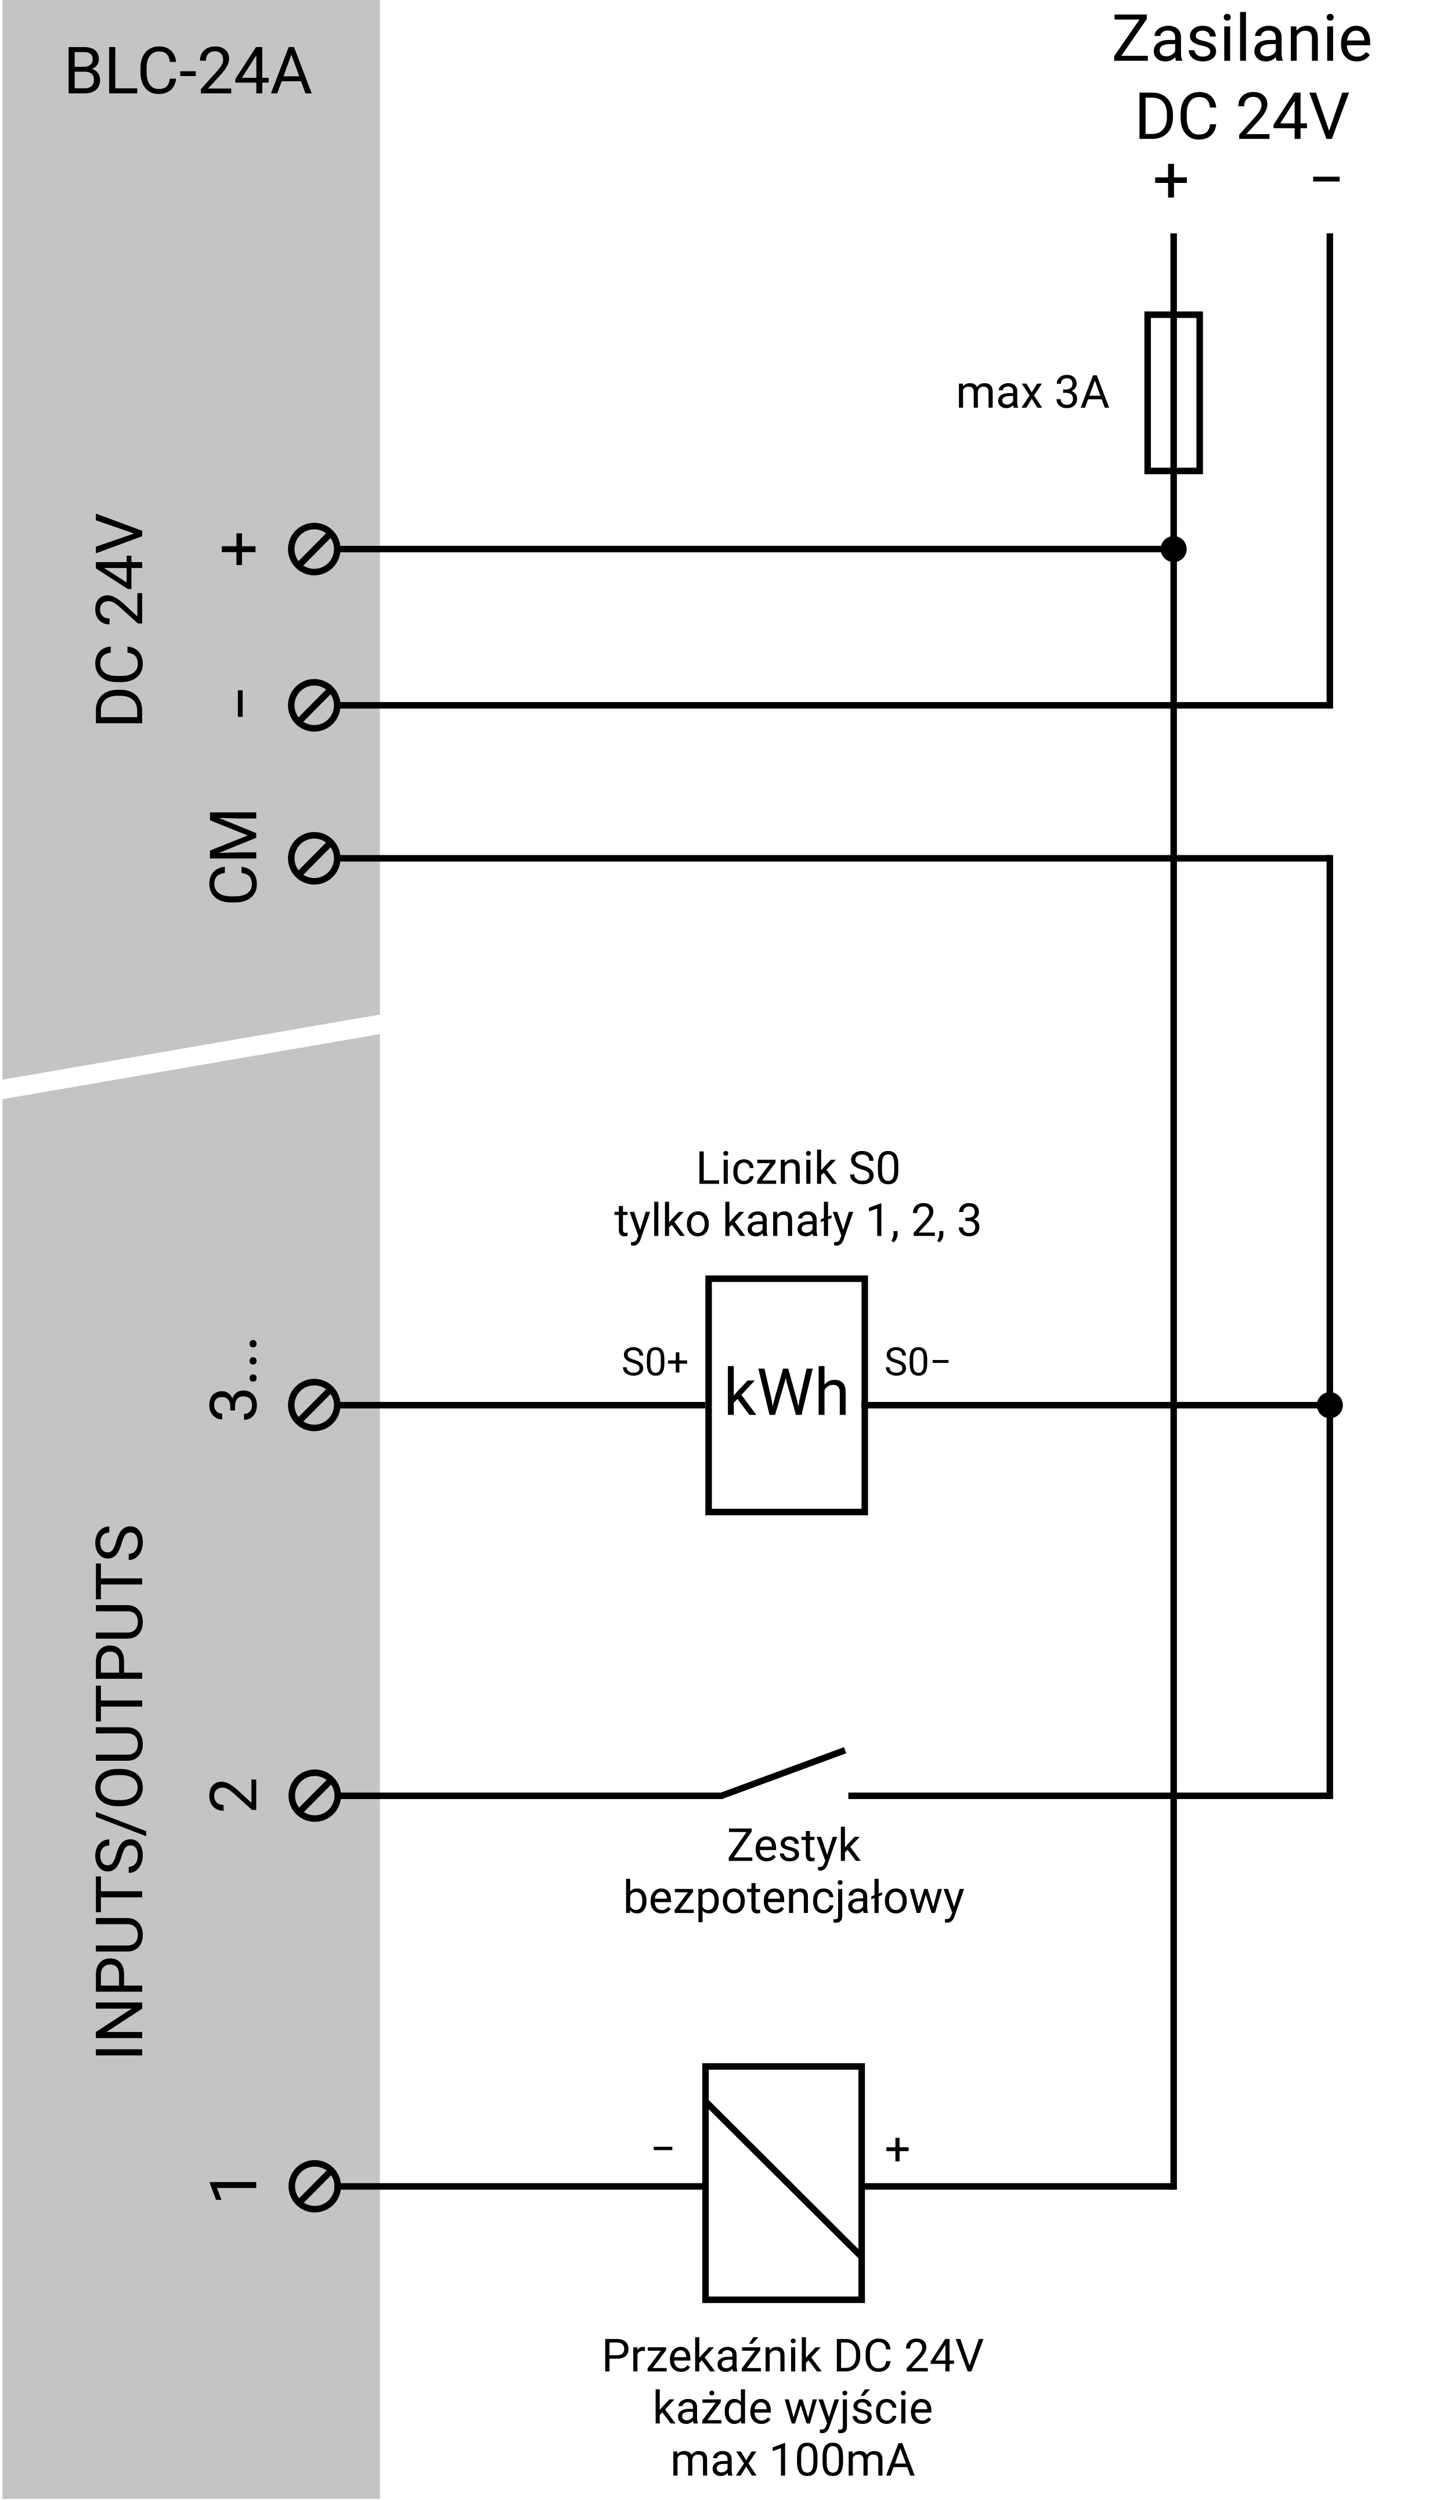 <svg width="223" height="384" viewBox="0 0 223 384" fill="none" xmlns="http://www.w3.org/2000/svg">
<path d="M0.378 165.839L58.378 155.839V-1.52588e-05H0.378L0.378 165.839Z" fill="#C4C4C4"/>
<path d="M180.378 336.339L180.378 35.839" stroke="black"/>
<path d="M204.378 108.839L204.378 35.838" stroke="black"/>
<path d="M204.378 276.335L204.378 131.338" stroke="black"/>
<ellipse cx="48.295" cy="84.339" rx="3.536" ry="3.536" transform="rotate(134.715 48.295 84.339)" stroke="black"/>
<line x1="50.554" y1="82.178" x2="45.578" y2="87.203" stroke="black"/>
<ellipse cx="48.295" cy="108.339" rx="3.536" ry="3.536" transform="rotate(134.715 48.295 108.339)" stroke="black"/>
<line x1="50.554" y1="106.178" x2="45.578" y2="111.203" stroke="black"/>
<ellipse cx="48.295" cy="131.839" rx="3.536" ry="3.536" transform="rotate(134.715 48.295 131.839)" stroke="black"/>
<line x1="50.554" y1="129.678" x2="45.578" y2="134.703" stroke="black"/>
<path d="M51.378 84.339L180.378 84.339" stroke="black"/>
<path d="M51.378 108.339L204.378 108.339" stroke="black"/>
<path d="M51.378 131.839L204.378 131.839" stroke="black"/>
<path d="M205.889 27.88H201.812V27.143H205.889V27.88Z" fill="black"/>
<path d="M180.427 27.245H182.409V28.1H180.427V30.346H179.519V28.1H177.536V27.245H179.519V25.17H180.427V27.245Z" fill="black"/>
<path d="M147.975 58.925L147.992 59.335C148.263 59.016 148.629 58.857 149.089 58.857C149.606 58.857 149.958 59.055 150.145 59.451C150.268 59.274 150.428 59.13 150.624 59.021C150.822 58.911 151.055 58.857 151.324 58.857C152.135 58.857 152.548 59.286 152.562 60.145V62.623H151.929V60.183C151.929 59.919 151.869 59.721 151.748 59.592C151.627 59.459 151.424 59.393 151.14 59.393C150.905 59.393 150.71 59.464 150.555 59.605C150.4 59.744 150.31 59.932 150.285 60.169V62.623H149.649V60.2C149.649 59.662 149.386 59.393 148.86 59.393C148.445 59.393 148.161 59.57 148.009 59.923V62.623H147.376V58.925H147.975ZM155.802 62.623C155.765 62.55 155.736 62.42 155.713 62.234C155.419 62.539 155.068 62.692 154.66 62.692C154.296 62.692 153.996 62.589 153.761 62.384C153.529 62.177 153.413 61.915 153.413 61.598C153.413 61.213 153.558 60.914 153.85 60.702C154.144 60.488 154.556 60.381 155.087 60.381H155.703V60.091C155.703 59.87 155.637 59.694 155.504 59.564C155.372 59.432 155.177 59.366 154.92 59.366C154.694 59.366 154.505 59.423 154.353 59.537C154.2 59.651 154.124 59.789 154.124 59.95H153.488C153.488 59.766 153.553 59.588 153.683 59.417C153.815 59.244 153.993 59.107 154.216 59.007C154.441 58.907 154.689 58.857 154.958 58.857C155.384 58.857 155.717 58.964 155.959 59.178C156.201 59.39 156.326 59.683 156.335 60.056V61.758C156.335 62.098 156.378 62.368 156.465 62.569V62.623H155.802ZM154.752 62.141C154.951 62.141 155.139 62.09 155.316 61.987C155.494 61.885 155.623 61.752 155.703 61.588V60.829H155.207C154.432 60.829 154.045 61.056 154.045 61.509C154.045 61.707 154.111 61.862 154.243 61.974C154.375 62.086 154.545 62.141 154.752 62.141ZM158.567 60.275L159.387 58.925H160.125L158.916 60.754L160.163 62.623H159.432L158.577 61.239L157.723 62.623H156.988L158.235 60.754L157.025 58.925H157.757L158.567 60.275ZM163.39 59.827H163.865C164.163 59.823 164.398 59.744 164.569 59.592C164.74 59.439 164.825 59.233 164.825 58.973C164.825 58.39 164.535 58.098 163.954 58.098C163.68 58.098 163.461 58.176 163.297 58.334C163.136 58.489 163.055 58.695 163.055 58.952H162.422C162.422 58.558 162.566 58.231 162.853 57.971C163.142 57.709 163.509 57.578 163.954 57.578C164.423 57.578 164.791 57.703 165.058 57.951C165.324 58.199 165.458 58.544 165.458 58.987C165.458 59.203 165.387 59.413 165.246 59.615C165.107 59.818 164.916 59.97 164.675 60.07C164.948 60.157 165.159 60.3 165.307 60.501C165.458 60.701 165.533 60.946 165.533 61.236C165.533 61.682 165.387 62.036 165.095 62.299C164.804 62.561 164.424 62.692 163.957 62.692C163.49 62.692 163.109 62.565 162.815 62.312C162.524 62.059 162.378 61.725 162.378 61.311H163.014C163.014 61.573 163.099 61.782 163.27 61.94C163.441 62.097 163.67 62.175 163.957 62.175C164.262 62.175 164.496 62.096 164.658 61.936C164.819 61.777 164.9 61.548 164.9 61.249C164.9 60.96 164.812 60.738 164.634 60.583C164.456 60.428 164.2 60.348 163.865 60.343H163.39V59.827ZM169.313 61.325H167.228L166.76 62.623H166.083L167.983 57.647H168.558L170.461 62.623H169.788L169.313 61.325ZM167.426 60.784H169.118L168.271 58.457L167.426 60.784Z" fill="black"/>
<path d="M37.191 83.904L37.191 81.922L36.337 81.922L36.337 83.904L34.091 83.904L34.091 84.812L36.337 84.812L36.337 86.795L37.191 86.795L37.191 84.812L39.267 84.812L39.267 83.904L37.191 83.904Z" fill="black"/>
<path d="M36.557 106.036L36.557 110.113L37.294 110.113L37.294 106.036L36.557 106.036Z" fill="black"/>
<path d="M37.122 133.144C37.874 133.232 38.455 133.51 38.865 133.979C39.272 134.445 39.476 135.065 39.476 135.839C39.476 136.679 39.175 137.353 38.572 137.861C37.97 138.366 37.164 138.618 36.155 138.618L35.472 138.618C34.811 138.618 34.23 138.501 33.728 138.266C33.227 138.029 32.843 137.693 32.576 137.26C32.306 136.827 32.171 136.326 32.171 135.756C32.171 135.001 32.383 134.396 32.806 133.94C33.226 133.484 33.808 133.219 34.554 133.144L34.554 134.087C33.987 134.168 33.577 134.345 33.323 134.619C33.069 134.889 32.942 135.268 32.942 135.756C32.942 136.355 33.164 136.826 33.606 137.168C34.049 137.506 34.679 137.675 35.496 137.675L36.185 137.675C36.956 137.675 37.57 137.514 38.025 137.192C38.481 136.87 38.709 136.419 38.709 135.839C38.709 135.319 38.592 134.92 38.357 134.643C38.12 134.363 37.708 134.178 37.122 134.087L37.122 133.144ZM32.269 130.649L38.069 128.325L32.269 126.001L32.269 124.785L39.378 124.785L39.378 125.722L36.609 125.722L33.621 125.634L39.378 127.968L39.378 128.686L33.636 131.015L36.609 130.922L39.378 130.922L39.378 131.86L32.269 131.86L32.269 130.649Z" fill="black"/>
<path d="M172.338 8.573L176.405 8.573L176.405 9.339L171.229 9.339L171.229 8.636L175.126 3.001L171.293 3.001L171.293 2.23L176.249 2.23L176.249 2.918L172.338 8.573ZM180.741 9.339C180.689 9.235 180.647 9.049 180.614 8.782C180.194 9.219 179.693 9.437 179.11 9.437C178.59 9.437 178.161 9.29 177.826 8.997C177.494 8.701 177.328 8.327 177.328 7.874C177.328 7.324 177.536 6.898 177.953 6.595C178.373 6.289 178.962 6.136 179.721 6.136L180.6 6.136L180.6 5.721C180.6 5.405 180.505 5.155 180.316 4.969C180.128 4.78 179.849 4.686 179.481 4.686C179.159 4.686 178.889 4.767 178.671 4.93C178.453 5.093 178.344 5.29 178.344 5.521L177.436 5.521C177.436 5.257 177.528 5.003 177.714 4.759C177.903 4.512 178.157 4.316 178.476 4.173C178.798 4.03 179.151 3.958 179.535 3.958C180.144 3.958 180.621 4.111 180.966 4.417C181.311 4.72 181.49 5.138 181.503 5.672L181.503 8.104C181.503 8.589 181.565 8.975 181.688 9.261L181.688 9.339L180.741 9.339ZM179.242 8.651C179.525 8.651 179.794 8.577 180.048 8.431C180.302 8.284 180.486 8.094 180.6 7.86L180.6 6.776L179.892 6.776C178.785 6.776 178.231 7.1 178.231 7.747C178.231 8.031 178.326 8.252 178.515 8.411C178.703 8.571 178.946 8.651 179.242 8.651ZM185.995 7.938C185.995 7.694 185.902 7.505 185.717 7.371C185.535 7.235 185.214 7.117 184.755 7.02C184.299 6.922 183.936 6.805 183.666 6.668C183.399 6.531 183.201 6.369 183.07 6.18C182.943 5.991 182.88 5.767 182.88 5.506C182.88 5.073 183.062 4.707 183.427 4.407C183.795 4.108 184.263 3.958 184.833 3.958C185.432 3.958 185.917 4.113 186.288 4.422C186.662 4.731 186.85 5.127 186.85 5.609L185.941 5.609C185.941 5.361 185.836 5.148 185.624 4.969C185.416 4.79 185.152 4.7 184.833 4.7C184.504 4.7 184.247 4.772 184.062 4.915C183.876 5.059 183.783 5.246 183.783 5.477C183.783 5.695 183.869 5.859 184.042 5.97C184.215 6.081 184.525 6.186 184.975 6.287C185.427 6.388 185.793 6.509 186.073 6.649C186.353 6.789 186.56 6.958 186.693 7.156C186.83 7.352 186.898 7.591 186.898 7.874C186.898 8.346 186.71 8.726 186.332 9.012C185.954 9.295 185.465 9.437 184.862 9.437C184.439 9.437 184.065 9.362 183.739 9.212C183.414 9.062 183.158 8.854 182.973 8.587C182.79 8.317 182.699 8.026 182.699 7.713L183.603 7.713C183.619 8.016 183.739 8.257 183.964 8.436C184.192 8.612 184.491 8.699 184.862 8.699C185.204 8.699 185.478 8.631 185.683 8.494C185.891 8.354 185.995 8.169 185.995 7.938ZM189.057 9.339L188.153 9.339L188.153 4.056L189.057 4.056L189.057 9.339ZM188.08 2.655C188.08 2.508 188.124 2.384 188.212 2.283C188.303 2.183 188.437 2.132 188.612 2.132C188.788 2.132 188.922 2.183 189.013 2.283C189.104 2.384 189.149 2.508 189.149 2.655C189.149 2.801 189.104 2.923 189.013 3.021C188.922 3.118 188.788 3.167 188.612 3.167C188.437 3.167 188.303 3.118 188.212 3.021C188.124 2.923 188.08 2.801 188.08 2.655ZM191.488 9.339L190.585 9.339L190.585 1.839L191.488 1.839L191.488 9.339ZM196.2 9.339C196.148 9.235 196.106 9.049 196.073 8.782C195.653 9.219 195.152 9.437 194.569 9.437C194.049 9.437 193.62 9.29 193.285 8.997C192.953 8.701 192.787 8.327 192.787 7.874C192.787 7.324 192.995 6.898 193.412 6.595C193.832 6.289 194.421 6.136 195.18 6.136L196.059 6.136L196.059 5.721C196.059 5.405 195.964 5.155 195.775 4.969C195.587 4.78 195.308 4.686 194.94 4.686C194.618 4.686 194.348 4.767 194.13 4.93C193.912 5.093 193.803 5.29 193.803 5.521L192.895 5.521C192.895 5.257 192.987 5.003 193.173 4.759C193.362 4.512 193.616 4.316 193.935 4.173C194.257 4.03 194.61 3.958 194.994 3.958C195.603 3.958 196.08 4.111 196.425 4.417C196.77 4.72 196.949 5.138 196.962 5.672L196.962 8.104C196.962 8.589 197.024 8.975 197.147 9.261L197.147 9.339L196.2 9.339ZM194.701 8.651C194.984 8.651 195.253 8.577 195.507 8.431C195.761 8.284 195.945 8.094 196.059 7.86L196.059 6.776L195.351 6.776C194.244 6.776 193.69 7.1 193.69 7.747C193.69 8.031 193.785 8.252 193.974 8.411C194.162 8.571 194.405 8.651 194.701 8.651ZM199.232 4.056L199.262 4.72C199.665 4.212 200.193 3.958 200.844 3.958C201.96 3.958 202.523 4.588 202.533 5.848L202.533 9.339L201.63 9.339L201.63 5.843C201.627 5.462 201.539 5.181 201.366 4.998C201.197 4.816 200.932 4.725 200.57 4.725C200.277 4.725 200.02 4.803 199.799 4.959C199.577 5.115 199.405 5.321 199.281 5.574L199.281 9.339L198.378 9.339L198.378 4.056L199.232 4.056ZM204.877 9.339L203.974 9.339L203.974 4.056L204.877 4.056L204.877 9.339ZM203.9 2.655C203.9 2.508 203.944 2.384 204.032 2.283C204.123 2.183 204.257 2.132 204.433 2.132C204.608 2.132 204.742 2.183 204.833 2.283C204.924 2.384 204.97 2.508 204.97 2.655C204.97 2.801 204.924 2.923 204.833 3.021C204.742 3.118 204.608 3.167 204.433 3.167C204.257 3.167 204.123 3.118 204.032 3.021C203.944 2.923 203.9 2.801 203.9 2.655ZM208.52 9.437C207.803 9.437 207.221 9.202 206.771 8.734C206.322 8.262 206.098 7.632 206.098 6.844L206.098 6.678C206.098 6.154 206.197 5.687 206.396 5.277C206.597 4.863 206.877 4.541 207.235 4.31C207.597 4.075 207.987 3.958 208.407 3.958C209.094 3.958 209.628 4.184 210.009 4.637C210.39 5.089 210.58 5.737 210.58 6.58L210.58 6.956L207.001 6.956C207.014 7.477 207.165 7.899 207.455 8.221C207.748 8.54 208.119 8.699 208.568 8.699C208.887 8.699 209.158 8.634 209.379 8.504C209.6 8.374 209.794 8.201 209.96 7.987L210.512 8.416C210.069 9.097 209.405 9.437 208.52 9.437ZM208.407 4.7C208.043 4.7 207.737 4.834 207.489 5.101C207.242 5.364 207.089 5.736 207.03 6.214L209.677 6.214L209.677 6.146C209.651 5.687 209.527 5.332 209.306 5.081C209.084 4.827 208.785 4.7 208.407 4.7ZM175.126 21.339L175.126 14.23L177.133 14.23C177.751 14.23 178.298 14.367 178.773 14.64C179.249 14.913 179.615 15.302 179.872 15.807C180.132 16.311 180.264 16.891 180.268 17.545L180.268 17.999C180.268 18.67 180.137 19.257 179.877 19.762C179.62 20.267 179.25 20.654 178.769 20.924C178.29 21.194 177.732 21.333 177.094 21.339L175.126 21.339ZM176.063 15.001L176.063 20.573L177.05 20.573C177.772 20.573 178.334 20.348 178.734 19.899C179.138 19.45 179.34 18.81 179.34 17.98L179.34 17.565C179.34 16.757 179.149 16.131 178.769 15.685C178.391 15.236 177.854 15.008 177.157 15.001L176.063 15.001ZM186.918 19.083C186.83 19.835 186.552 20.416 186.083 20.826C185.618 21.233 184.997 21.437 184.223 21.437C183.383 21.437 182.709 21.136 182.201 20.533C181.697 19.931 181.444 19.126 181.444 18.116L181.444 17.433C181.444 16.772 181.562 16.191 181.796 15.69C182.034 15.188 182.369 14.804 182.802 14.537C183.235 14.267 183.736 14.132 184.306 14.132C185.061 14.132 185.666 14.344 186.122 14.767C186.578 15.187 186.843 15.769 186.918 16.515L185.976 16.515C185.894 15.948 185.717 15.538 185.443 15.284C185.173 15.03 184.794 14.904 184.306 14.904C183.707 14.904 183.236 15.125 182.895 15.568C182.556 16.01 182.387 16.64 182.387 17.457L182.387 18.146C182.387 18.917 182.548 19.531 182.87 19.987C183.192 20.442 183.643 20.67 184.223 20.67C184.743 20.67 185.142 20.553 185.419 20.319C185.699 20.081 185.884 19.669 185.976 19.083L186.918 19.083ZM195.106 21.339L190.448 21.339L190.448 20.69L192.909 17.955C193.274 17.542 193.524 17.207 193.661 16.95C193.801 16.689 193.871 16.421 193.871 16.144C193.871 15.773 193.759 15.468 193.534 15.231C193.31 14.993 193.01 14.874 192.636 14.874C192.187 14.874 191.837 15.003 191.586 15.26C191.339 15.514 191.215 15.869 191.215 16.325L190.312 16.325C190.312 15.67 190.521 15.141 190.941 14.738C191.365 14.334 191.929 14.132 192.636 14.132C193.297 14.132 193.819 14.306 194.203 14.655C194.587 15 194.779 15.46 194.779 16.036C194.779 16.736 194.333 17.57 193.441 18.536L191.537 20.602L195.106 20.602L195.106 21.339ZM199.877 18.951L200.863 18.951L200.863 19.689L199.877 19.689L199.877 21.339L198.969 21.339L198.969 19.689L195.731 19.689L195.731 19.157L198.915 14.23L199.877 14.23L199.877 18.951ZM196.757 18.951L198.969 18.951L198.969 15.465L198.861 15.66L196.757 18.951ZM204.267 20.094L206.298 14.23L207.323 14.23L204.687 21.339L203.856 21.339L201.225 14.23L202.245 14.23L204.267 20.094Z" fill="black"/>
<path d="M21.848 111.091L14.738 111.091L14.738 109.084C14.738 108.466 14.875 107.919 15.148 107.444C15.422 106.968 15.811 106.602 16.315 106.345C16.82 106.085 17.399 105.953 18.054 105.949L18.508 105.949C19.178 105.949 19.766 106.08 20.27 106.34C20.775 106.597 21.162 106.967 21.433 107.448C21.703 107.927 21.841 108.485 21.848 109.123L21.848 111.091ZM15.51 110.154L21.081 110.154L21.081 109.167C21.081 108.445 20.856 107.883 20.407 107.483C19.958 107.079 19.318 106.877 18.488 106.877L18.073 106.877C17.266 106.877 16.639 107.068 16.193 107.448C15.744 107.826 15.516 108.363 15.51 109.06L15.51 110.154ZM19.592 99.299C20.344 99.387 20.925 99.665 21.335 100.134C21.742 100.6 21.945 101.22 21.945 101.994C21.945 102.834 21.644 103.508 21.042 104.016C20.44 104.52 19.634 104.773 18.625 104.773L17.941 104.773C17.281 104.773 16.7 104.656 16.198 104.421C15.697 104.184 15.313 103.848 15.046 103.415C14.776 102.982 14.641 102.481 14.641 101.911C14.641 101.156 14.852 100.551 15.275 100.095C15.695 99.639 16.278 99.374 17.023 99.299L17.023 100.241C16.457 100.323 16.047 100.5 15.793 100.774C15.539 101.044 15.412 101.423 15.412 101.911C15.412 102.51 15.633 102.981 16.076 103.323C16.519 103.661 17.149 103.83 17.966 103.83L18.654 103.83C19.426 103.83 20.039 103.669 20.495 103.347C20.951 103.025 21.179 102.574 21.179 101.994C21.179 101.474 21.061 101.075 20.827 100.798C20.59 100.518 20.178 100.333 19.592 100.241L19.592 99.299ZM21.848 91.111L21.848 95.769L21.198 95.769L18.464 93.308C18.05 92.943 17.715 92.693 17.458 92.556C17.198 92.416 16.929 92.346 16.652 92.346C16.281 92.346 15.977 92.458 15.739 92.683C15.502 92.907 15.383 93.207 15.383 93.581C15.383 94.031 15.511 94.38 15.769 94.631C16.023 94.879 16.377 95.002 16.833 95.002L16.833 95.906C16.179 95.906 15.65 95.696 15.246 95.276C14.842 94.853 14.641 94.288 14.641 93.581C14.641 92.921 14.815 92.398 15.163 92.014C15.508 91.63 15.969 91.438 16.545 91.438C17.245 91.438 18.078 91.884 19.045 92.776L21.11 94.68L21.11 91.111L21.848 91.111ZM19.46 86.34L19.46 85.354L20.197 85.354L20.197 86.34L21.848 86.34L21.848 87.248L20.197 87.248L20.197 90.486L19.665 90.486L14.738 87.302L14.738 86.34L19.46 86.34ZM19.46 89.46L19.46 87.248L15.974 87.248L16.169 87.356L19.46 89.46ZM20.602 81.95L14.738 79.919L14.738 78.894L21.848 81.531L21.848 82.361L14.738 84.992L14.738 83.972L20.602 81.95Z" fill="black"/>
<rect x="176.378" y="48.339" width="8" height="24" stroke="black"/>
<circle cx="180.378" cy="84.339" r="2" transform="rotate(90 180.378 84.339)" fill="black"/>
<circle cx="204.378" cy="215.839" r="2" transform="rotate(90 204.378 215.839)" fill="black"/>
<path d="M0.378 383.838L58.378 383.839L58.378 158.839L0.378 168.839L0.378 383.838Z" fill="#C4C4C4"/>
<path d="M108.156 181.302H110.514V181.839H107.496V176.862H108.156V181.302ZM111.851 181.839H111.218V178.14H111.851V181.839ZM111.167 177.159C111.167 177.057 111.198 176.97 111.259 176.9C111.323 176.829 111.417 176.794 111.54 176.794C111.663 176.794 111.756 176.829 111.82 176.9C111.884 176.97 111.916 177.057 111.916 177.159C111.916 177.262 111.884 177.347 111.82 177.416C111.756 177.484 111.663 177.518 111.54 177.518C111.417 177.518 111.323 177.484 111.259 177.416C111.198 177.347 111.167 177.262 111.167 177.159ZM114.349 181.391C114.575 181.391 114.772 181.322 114.94 181.186C115.109 181.049 115.202 180.878 115.221 180.673H115.819C115.807 180.885 115.735 181.087 115.6 181.278C115.466 181.469 115.286 181.622 115.06 181.736C114.837 181.85 114.6 181.907 114.349 181.907C113.846 181.907 113.444 181.739 113.146 181.404C112.85 181.067 112.702 180.607 112.702 180.024V179.918C112.702 179.558 112.768 179.237 112.9 178.957C113.032 178.677 113.221 178.459 113.467 178.304C113.716 178.149 114.008 178.072 114.346 178.072C114.76 178.072 115.104 178.196 115.378 178.444C115.654 178.693 115.801 179.015 115.819 179.412H115.221C115.202 179.172 115.111 178.977 114.947 178.824C114.785 178.669 114.585 178.591 114.346 178.591C114.024 178.591 113.775 178.708 113.597 178.94C113.422 179.17 113.334 179.504 113.334 179.942V180.061C113.334 180.487 113.422 180.815 113.597 181.046C113.773 181.276 114.023 181.391 114.349 181.391ZM117.125 181.322H119.288V181.839H116.352V181.374L118.393 178.663H116.383V178.14H119.186V178.588L117.125 181.322ZM120.601 178.14L120.621 178.605C120.904 178.25 121.273 178.072 121.729 178.072C122.51 178.072 122.904 178.513 122.911 179.395V181.839H122.279V179.391C122.277 179.125 122.215 178.928 122.094 178.8C121.976 178.672 121.79 178.609 121.537 178.609C121.332 178.609 121.152 178.663 120.997 178.773C120.842 178.882 120.721 179.026 120.635 179.203V181.839H120.002V178.14H120.601ZM124.552 181.839H123.919V178.14H124.552V181.839ZM123.868 177.159C123.868 177.057 123.899 176.97 123.96 176.9C124.024 176.829 124.118 176.794 124.241 176.794C124.364 176.794 124.457 176.829 124.521 176.9C124.585 176.97 124.617 177.057 124.617 177.159C124.617 177.262 124.585 177.347 124.521 177.416C124.457 177.484 124.364 177.518 124.241 177.518C124.118 177.518 124.024 177.484 123.96 177.416C123.899 177.347 123.868 177.262 123.868 177.159ZM126.599 180.126L126.203 180.54V181.839H125.57V176.589H126.203V179.764L126.541 179.357L127.693 178.14H128.462L127.023 179.685L128.629 181.839H127.888L126.599 180.126ZM132.417 179.62C131.854 179.458 131.444 179.26 131.186 179.026C130.931 178.789 130.803 178.497 130.803 178.151C130.803 177.759 130.959 177.435 131.271 177.18C131.586 176.922 131.994 176.794 132.495 176.794C132.837 176.794 133.141 176.86 133.408 176.992C133.677 177.124 133.884 177.306 134.03 177.539C134.178 177.771 134.252 178.025 134.252 178.301H133.592C133.592 178 133.497 177.764 133.305 177.593C133.114 177.42 132.844 177.334 132.495 177.334C132.172 177.334 131.919 177.405 131.736 177.549C131.556 177.69 131.466 177.887 131.466 178.14C131.466 178.343 131.552 178.515 131.723 178.656C131.896 178.795 132.189 178.923 132.601 179.039C133.016 179.155 133.339 179.284 133.572 179.425C133.806 179.564 133.98 179.727 134.091 179.914C134.205 180.101 134.262 180.321 134.262 180.574C134.262 180.977 134.105 181.301 133.791 181.545C133.476 181.786 133.056 181.907 132.529 181.907C132.188 181.907 131.868 181.842 131.572 181.712C131.276 181.58 131.047 181.4 130.885 181.172C130.726 180.944 130.646 180.686 130.646 180.396H131.306C131.306 180.697 131.416 180.935 131.637 181.11C131.861 181.284 132.158 181.37 132.529 181.37C132.876 181.37 133.141 181.3 133.326 181.158C133.51 181.017 133.603 180.825 133.603 180.581C133.603 180.337 133.517 180.149 133.346 180.017C133.175 179.882 132.865 179.75 132.417 179.62ZM138.063 179.716C138.063 180.457 137.937 181.007 137.684 181.367C137.431 181.727 137.035 181.907 136.498 181.907C135.967 181.907 135.574 181.731 135.318 181.38C135.063 181.027 134.931 180.501 134.922 179.801V178.957C134.922 178.226 135.048 177.682 135.301 177.327C135.554 176.971 135.951 176.794 136.491 176.794C137.026 176.794 137.42 176.966 137.673 177.31C137.926 177.651 138.056 178.18 138.063 178.896V179.716ZM137.431 178.851C137.431 178.316 137.355 177.926 137.205 177.682C137.055 177.436 136.817 177.313 136.491 177.313C136.167 177.313 135.931 177.435 135.783 177.679C135.635 177.923 135.559 178.297 135.554 178.803V179.815C135.554 180.353 135.632 180.75 135.787 181.008C135.944 181.263 136.181 181.391 136.498 181.391C136.81 181.391 137.041 181.27 137.191 181.028C137.344 180.787 137.424 180.406 137.431 179.887V178.851ZM95.742 185.245V186.14H96.432V186.629H95.742V188.922C95.742 189.071 95.772 189.182 95.834 189.257C95.895 189.33 96 189.367 96.148 189.367C96.221 189.367 96.322 189.353 96.449 189.326V189.839C96.283 189.884 96.121 189.907 95.964 189.907C95.681 189.907 95.468 189.821 95.325 189.651C95.181 189.48 95.109 189.237 95.109 188.922V186.629H94.436V186.14H95.109V185.245H95.742ZM98.384 188.912L99.245 186.14H99.922L98.435 190.409C98.205 191.025 97.839 191.332 97.338 191.332L97.218 191.322L96.982 191.277V190.765L97.153 190.778C97.368 190.778 97.534 190.735 97.652 190.649C97.773 190.562 97.872 190.404 97.95 190.173L98.09 189.797L96.77 186.14H97.461L98.384 188.912ZM101.176 189.839H100.544V184.589H101.176V189.839ZM103.224 188.126L102.827 188.54V189.839H102.195V184.589H102.827V187.764L103.166 187.357L104.317 186.14H105.086L103.647 187.685L105.254 189.839H104.512L103.224 188.126ZM105.572 187.955C105.572 187.593 105.642 187.267 105.784 186.978C105.927 186.688 106.125 186.465 106.378 186.308C106.634 186.151 106.924 186.072 107.25 186.072C107.754 186.072 108.16 186.246 108.47 186.595C108.782 186.943 108.938 187.407 108.938 187.986V188.03C108.938 188.39 108.869 188.714 108.73 189.001C108.593 189.286 108.396 189.508 108.139 189.668C107.883 189.827 107.59 189.907 107.257 189.907C106.756 189.907 106.349 189.733 106.037 189.384C105.727 189.035 105.572 188.574 105.572 188V187.955ZM106.208 188.03C106.208 188.441 106.302 188.77 106.491 189.018C106.683 189.267 106.938 189.391 107.257 189.391C107.578 189.391 107.833 189.265 108.022 189.015C108.212 188.762 108.306 188.409 108.306 187.955C108.306 187.55 108.209 187.221 108.016 186.971C107.824 186.718 107.569 186.591 107.25 186.591C106.938 186.591 106.686 186.716 106.495 186.964C106.303 187.212 106.208 187.568 106.208 188.03ZM112.5 188.126L112.104 188.54V189.839H111.471V184.589H112.104V187.764L112.442 187.357L113.594 186.14H114.363L112.924 187.685L114.53 189.839H113.789L112.5 188.126ZM117.299 189.839C117.262 189.766 117.233 189.636 117.21 189.449C116.916 189.754 116.565 189.907 116.157 189.907C115.793 189.907 115.493 189.804 115.258 189.599C115.026 189.392 114.91 189.13 114.91 188.813C114.91 188.428 115.056 188.13 115.347 187.918C115.641 187.703 116.054 187.596 116.584 187.596H117.2V187.306C117.2 187.085 117.134 186.909 117.001 186.779C116.869 186.647 116.674 186.581 116.417 186.581C116.191 186.581 116.002 186.638 115.85 186.752C115.697 186.866 115.621 187.004 115.621 187.166H114.985C114.985 186.981 115.05 186.803 115.18 186.632C115.312 186.459 115.49 186.323 115.713 186.222C115.938 186.122 116.186 186.072 116.455 186.072C116.881 186.072 117.215 186.179 117.456 186.393C117.698 186.605 117.823 186.898 117.832 187.272V188.974C117.832 189.313 117.875 189.583 117.962 189.784V189.839H117.299ZM116.25 189.357C116.448 189.357 116.636 189.305 116.813 189.203C116.991 189.1 117.12 188.967 117.2 188.803V188.044H116.704C115.929 188.044 115.542 188.271 115.542 188.724C115.542 188.922 115.608 189.077 115.74 189.189C115.872 189.301 116.042 189.357 116.25 189.357ZM119.421 186.14L119.442 186.605C119.724 186.25 120.094 186.072 120.549 186.072C121.331 186.072 121.725 186.513 121.732 187.395V189.839H121.1V187.391C121.097 187.125 121.036 186.928 120.915 186.8C120.797 186.672 120.611 186.609 120.358 186.609C120.153 186.609 119.973 186.663 119.818 186.773C119.663 186.882 119.542 187.026 119.456 187.203V189.839H118.823V186.14H119.421ZM124.969 189.839C124.932 189.766 124.903 189.636 124.88 189.449C124.586 189.754 124.235 189.907 123.827 189.907C123.463 189.907 123.163 189.804 122.928 189.599C122.696 189.392 122.58 189.13 122.58 188.813C122.58 188.428 122.725 188.13 123.017 187.918C123.311 187.703 123.723 187.596 124.254 187.596H124.87V187.306C124.87 187.085 124.804 186.909 124.671 186.779C124.539 186.647 124.344 186.581 124.087 186.581C123.861 186.581 123.672 186.638 123.52 186.752C123.367 186.866 123.291 187.004 123.291 187.166H122.655C122.655 186.981 122.72 186.803 122.85 186.632C122.982 186.459 123.16 186.323 123.383 186.222C123.608 186.122 123.856 186.072 124.125 186.072C124.551 186.072 124.884 186.179 125.126 186.393C125.368 186.605 125.493 186.898 125.502 187.272V188.974C125.502 189.313 125.545 189.583 125.632 189.784V189.839H124.969ZM123.919 189.357C124.118 189.357 124.306 189.305 124.483 189.203C124.661 189.1 124.79 188.967 124.87 188.803V188.044H124.374C123.599 188.044 123.212 188.271 123.212 188.724C123.212 188.922 123.278 189.077 123.41 189.189C123.542 189.301 123.712 189.357 123.919 189.357ZM127.259 186.868L127.799 186.66V187.08L127.259 187.289V189.839H126.623V187.531L126.131 187.719V187.299L126.623 187.111V184.589H127.259V186.868ZM129.597 188.912L130.458 186.14H131.135L129.648 190.409C129.418 191.025 129.052 191.332 128.551 191.332L128.431 191.322L128.195 191.277V190.765L128.366 190.778C128.58 190.778 128.747 190.735 128.865 190.649C128.986 190.562 129.085 190.404 129.163 190.173L129.303 189.797L127.983 186.14H128.674L129.597 188.912ZM135.452 189.839H134.816V185.624L133.541 186.092V185.518L135.353 184.838H135.452V189.839ZM137.349 190.83L136.99 190.584C137.204 190.285 137.316 189.977 137.325 189.661V189.09H137.943V189.586C137.943 189.816 137.886 190.046 137.772 190.276C137.661 190.506 137.52 190.691 137.349 190.83ZM143.675 189.839H140.415V189.384L142.137 187.47C142.392 187.18 142.568 186.946 142.664 186.766C142.762 186.583 142.811 186.395 142.811 186.202C142.811 185.942 142.732 185.729 142.575 185.563C142.417 185.396 142.208 185.313 141.946 185.313C141.631 185.313 141.386 185.403 141.211 185.583C141.038 185.761 140.951 186.009 140.951 186.328H140.319C140.319 185.87 140.466 185.5 140.76 185.217C141.056 184.935 141.451 184.794 141.946 184.794C142.408 184.794 142.774 184.915 143.043 185.159C143.312 185.401 143.446 185.723 143.446 186.127C143.446 186.616 143.134 187.2 142.51 187.877L141.177 189.322H143.675V189.839ZM144.39 190.83L144.031 190.584C144.245 190.285 144.357 189.977 144.366 189.661V189.09H144.984V189.586C144.984 189.816 144.927 190.046 144.813 190.276C144.702 190.506 144.561 190.691 144.39 190.83ZM148.375 187.043H148.85C149.149 187.038 149.383 186.959 149.554 186.807C149.725 186.654 149.811 186.448 149.811 186.188C149.811 185.605 149.52 185.313 148.939 185.313C148.666 185.313 148.447 185.392 148.283 185.549C148.121 185.704 148.04 185.91 148.04 186.168H147.408C147.408 185.773 147.551 185.446 147.838 185.187C148.128 184.925 148.495 184.794 148.939 184.794C149.408 184.794 149.776 184.918 150.043 185.166C150.31 185.415 150.443 185.76 150.443 186.202C150.443 186.418 150.372 186.628 150.231 186.831C150.092 187.033 149.902 187.185 149.66 187.285C149.934 187.372 150.144 187.515 150.292 187.716C150.443 187.916 150.518 188.161 150.518 188.451C150.518 188.897 150.372 189.252 150.081 189.514C149.789 189.776 149.41 189.907 148.942 189.907C148.475 189.907 148.095 189.78 147.801 189.527C147.509 189.275 147.363 188.941 147.363 188.526H147.999C147.999 188.788 148.084 188.998 148.255 189.155C148.426 189.312 148.655 189.391 148.942 189.391C149.248 189.391 149.481 189.311 149.643 189.151C149.805 188.992 149.886 188.763 149.886 188.464C149.886 188.175 149.797 187.953 149.619 187.798C149.441 187.643 149.185 187.563 148.85 187.559H148.375V187.043Z" fill="black"/>
<path d="M97.265 209.348C96.783 209.209 96.431 209.039 96.21 208.838C95.992 208.635 95.882 208.385 95.882 208.088C95.882 207.752 96.016 207.474 96.284 207.256C96.553 207.035 96.903 206.925 97.332 206.925C97.625 206.925 97.886 206.981 98.115 207.095C98.345 207.208 98.523 207.364 98.648 207.563C98.775 207.763 98.838 207.98 98.838 208.217H98.273C98.273 207.959 98.191 207.757 98.027 207.61C97.863 207.462 97.631 207.388 97.332 207.388C97.055 207.388 96.838 207.449 96.682 207.572C96.528 207.693 96.451 207.862 96.451 208.079C96.451 208.253 96.524 208.4 96.67 208.521C96.819 208.641 97.07 208.75 97.423 208.849C97.779 208.949 98.056 209.059 98.255 209.181C98.456 209.3 98.605 209.439 98.701 209.599C98.798 209.76 98.847 209.948 98.847 210.165C98.847 210.511 98.712 210.788 98.443 210.997C98.173 211.204 97.813 211.307 97.362 211.307C97.069 211.307 96.795 211.252 96.541 211.141C96.287 211.027 96.091 210.873 95.953 210.678C95.816 210.482 95.747 210.261 95.747 210.013H96.313C96.313 210.27 96.408 210.474 96.597 210.625C96.788 210.773 97.043 210.848 97.362 210.848C97.659 210.848 97.886 210.787 98.044 210.666C98.203 210.545 98.282 210.38 98.282 210.171C98.282 209.962 98.208 209.801 98.062 209.687C97.915 209.572 97.65 209.459 97.265 209.348ZM102.105 209.43C102.105 210.064 101.996 210.536 101.78 210.845C101.563 211.153 101.224 211.307 100.763 211.307C100.308 211.307 99.971 211.157 99.752 210.856C99.534 210.554 99.42 210.102 99.412 209.503V208.779C99.412 208.152 99.521 207.686 99.738 207.382C99.954 207.077 100.294 206.925 100.757 206.925C101.216 206.925 101.554 207.072 101.771 207.367C101.988 207.66 102.099 208.113 102.105 208.726V209.43ZM101.563 208.688C101.563 208.229 101.498 207.895 101.369 207.686C101.241 207.475 101.036 207.37 100.757 207.37C100.48 207.37 100.278 207.474 100.151 207.683C100.024 207.892 99.958 208.214 99.954 208.647V209.515C99.954 209.975 100.021 210.316 100.154 210.537C100.288 210.756 100.492 210.865 100.763 210.865C101.031 210.865 101.229 210.762 101.358 210.555C101.489 210.348 101.557 210.021 101.563 209.576V208.688ZM104.408 208.961H105.597V209.474H104.408V210.821H103.863V209.474H102.673V208.961H103.863V207.716H104.408V208.961Z" fill="black"/>
<path d="M137.658 209.35C137.176 209.211 136.824 209.041 136.604 208.84C136.385 208.637 136.275 208.387 136.275 208.09C136.275 207.754 136.409 207.477 136.677 207.258C136.946 207.037 137.296 206.927 137.726 206.927C138.019 206.927 138.279 206.984 138.508 207.097C138.738 207.21 138.916 207.366 139.041 207.566C139.168 207.765 139.231 207.983 139.231 208.219H138.666C138.666 207.961 138.584 207.759 138.42 207.612C138.256 207.464 138.024 207.39 137.726 207.39C137.448 207.39 137.231 207.451 137.075 207.574C136.921 207.695 136.844 207.864 136.844 208.081C136.844 208.255 136.917 208.402 137.063 208.524C137.212 208.643 137.463 208.752 137.816 208.852C138.172 208.951 138.449 209.062 138.648 209.183C138.85 209.302 138.998 209.442 139.094 209.602C139.191 209.762 139.24 209.95 139.24 210.167C139.24 210.513 139.105 210.79 138.836 210.999C138.566 211.206 138.206 211.31 137.755 211.31C137.462 211.31 137.188 211.254 136.935 211.143C136.681 211.029 136.484 210.875 136.346 210.68C136.209 210.484 136.141 210.263 136.141 210.015H136.706C136.706 210.273 136.801 210.477 136.99 210.627C137.182 210.776 137.437 210.85 137.755 210.85C138.052 210.85 138.279 210.789 138.438 210.668C138.596 210.547 138.675 210.382 138.675 210.173C138.675 209.964 138.602 209.803 138.455 209.69C138.309 209.574 138.043 209.461 137.658 209.35ZM142.498 209.432C142.498 210.067 142.39 210.538 142.173 210.847C141.956 211.155 141.617 211.31 141.156 211.31C140.701 211.31 140.364 211.159 140.146 210.859C139.927 210.556 139.813 210.105 139.806 209.505V208.781C139.806 208.154 139.914 207.689 140.131 207.384C140.348 207.079 140.688 206.927 141.15 206.927C141.609 206.927 141.947 207.074 142.164 207.369C142.381 207.662 142.492 208.115 142.498 208.729V209.432ZM141.956 208.691C141.956 208.232 141.892 207.898 141.763 207.689C141.634 207.478 141.43 207.372 141.15 207.372C140.873 207.372 140.671 207.477 140.544 207.686C140.417 207.895 140.352 208.216 140.348 208.65V209.517C140.348 209.978 140.414 210.318 140.547 210.539C140.682 210.758 140.885 210.867 141.156 210.867C141.424 210.867 141.622 210.764 141.751 210.557C141.882 210.35 141.95 210.024 141.956 209.578V208.691ZM145.776 209.344H143.33V208.901H145.776V209.344Z" fill="black"/>
<rect width="24" height="35.841" transform="matrix(1 -1.74268e-07 -1.75426e-07 -1 108.906 232.252)" stroke="black"/>
<path d="M113.339 214.885L112.772 215.475V217.331H111.869V209.831H112.772V214.367L113.256 213.786L114.901 212.048H116L113.944 214.255L116.239 217.331H115.179L113.339 214.885ZM118.607 215.09L118.744 216.027L118.944 215.182L120.35 210.222H121.141L122.513 215.182L122.709 216.042L122.86 215.085L123.964 210.222H124.906L123.182 217.331H122.328L120.863 212.15L120.751 211.608L120.638 212.15L119.12 217.331H118.265L116.547 210.222H117.484L118.607 215.09ZM126.713 212.687C127.113 212.196 127.634 211.95 128.275 211.95C129.392 211.95 129.955 212.58 129.965 213.84V217.331H129.061V213.835C129.058 213.454 128.97 213.172 128.798 212.99C128.628 212.808 128.363 212.717 128.002 212.717C127.709 212.717 127.452 212.795 127.23 212.951C127.009 213.107 126.836 213.312 126.713 213.566V217.331H125.809V209.831H126.713V212.687Z" fill="black"/>
<path d="M35.384 216.644L35.384 215.965C35.377 215.539 35.265 215.203 35.047 214.959C34.829 214.715 34.534 214.593 34.163 214.593C33.33 214.593 32.913 215.008 32.913 215.838C32.913 216.229 33.025 216.541 33.25 216.776C33.471 217.007 33.766 217.122 34.134 217.122L34.134 218.026C33.571 218.026 33.103 217.821 32.732 217.41C32.358 216.997 32.171 216.473 32.171 215.838C32.171 215.168 32.348 214.642 32.703 214.261C33.058 213.88 33.551 213.69 34.183 213.69C34.492 213.69 34.791 213.791 35.081 213.992C35.371 214.191 35.587 214.463 35.73 214.808C35.854 214.417 36.059 214.116 36.346 213.905C36.632 213.69 36.982 213.582 37.395 213.582C38.033 213.582 38.54 213.791 38.914 214.207C39.288 214.624 39.476 215.166 39.476 215.833C39.476 216.501 39.295 217.044 38.934 217.464C38.572 217.881 38.095 218.089 37.503 218.089L37.503 217.181C37.877 217.181 38.177 217.059 38.401 216.815C38.626 216.571 38.738 216.243 38.738 215.833C38.738 215.397 38.624 215.063 38.397 214.832C38.169 214.601 37.842 214.486 37.415 214.486C37.002 214.486 36.684 214.613 36.463 214.866C36.242 215.12 36.128 215.487 36.121 215.965L36.121 216.644L35.384 216.644ZM38.904 212.23C38.748 212.23 38.618 212.184 38.514 212.093C38.41 211.999 38.357 211.859 38.357 211.673C38.357 211.488 38.41 211.348 38.514 211.253C38.618 211.156 38.748 211.107 38.904 211.107C39.054 211.107 39.179 211.156 39.28 211.253C39.381 211.348 39.432 211.488 39.432 211.673C39.432 211.859 39.381 211.999 39.28 212.093C39.179 212.184 39.054 212.23 38.904 212.23ZM38.904 209.593C38.748 209.593 38.618 209.547 38.514 209.456C38.41 209.362 38.357 209.222 38.357 209.036C38.357 208.851 38.41 208.711 38.514 208.616C38.618 208.519 38.748 208.47 38.904 208.47C39.054 208.47 39.179 208.519 39.28 208.616C39.381 208.711 39.432 208.851 39.432 209.036C39.432 209.222 39.381 209.362 39.28 209.456C39.179 209.547 39.054 209.593 38.904 209.593ZM38.904 206.956C38.748 206.956 38.618 206.911 38.514 206.82C38.41 206.725 38.357 206.585 38.357 206.4C38.357 206.214 38.41 206.074 38.514 205.98C38.618 205.882 38.748 205.833 38.904 205.833C39.054 205.833 39.179 205.882 39.28 205.98C39.381 206.074 39.432 206.214 39.432 206.4C39.432 206.585 39.381 206.725 39.28 206.82C39.179 206.911 39.054 206.956 38.904 206.956Z" fill="black"/>
<path d="M39.378 273.344L39.378 278.002L38.728 278.002L35.994 275.541C35.581 275.177 35.245 274.926 34.988 274.789C34.728 274.649 34.459 274.579 34.183 274.579C33.812 274.579 33.507 274.692 33.27 274.916C33.032 275.141 32.913 275.44 32.913 275.815C32.913 276.264 33.042 276.614 33.299 276.865C33.553 277.112 33.908 277.236 34.363 277.236L34.363 278.139C33.709 278.139 33.18 277.929 32.776 277.509C32.373 277.086 32.171 276.521 32.171 275.815C32.171 275.154 32.345 274.631 32.693 274.247C33.038 273.863 33.499 273.671 34.075 273.671C34.775 273.671 35.608 274.117 36.575 275.009L38.641 276.913L38.641 273.344L39.378 273.344Z" fill="black"/>
<path d="M112.775 285.302H115.622V285.839H111.999V285.347L114.727 281.402H112.043V280.862H115.513V281.344L112.775 285.302ZM117.833 285.907C117.332 285.907 116.924 285.743 116.61 285.415C116.295 285.085 116.138 284.644 116.138 284.092V283.976C116.138 283.609 116.208 283.282 116.347 282.995C116.488 282.706 116.684 282.48 116.935 282.318C117.188 282.154 117.461 282.072 117.755 282.072C118.236 282.072 118.609 282.231 118.876 282.547C119.143 282.864 119.276 283.318 119.276 283.908V284.171H116.771C116.78 284.536 116.886 284.831 117.088 285.056C117.293 285.28 117.553 285.391 117.868 285.391C118.091 285.391 118.28 285.346 118.435 285.255C118.59 285.163 118.726 285.043 118.842 284.892L119.228 285.193C118.918 285.669 118.453 285.907 117.833 285.907ZM117.755 282.592C117.5 282.592 117.285 282.685 117.112 282.872C116.939 283.057 116.832 283.317 116.791 283.651H118.644V283.604C118.625 283.282 118.539 283.034 118.384 282.859C118.229 282.681 118.019 282.592 117.755 282.592ZM122.164 284.858C122.164 284.687 122.099 284.555 121.969 284.462C121.842 284.366 121.617 284.284 121.296 284.215C120.977 284.147 120.723 284.065 120.534 283.969C120.347 283.874 120.208 283.76 120.117 283.628C120.028 283.495 119.983 283.338 119.983 283.156C119.983 282.853 120.111 282.596 120.366 282.387C120.624 282.177 120.952 282.072 121.351 282.072C121.77 282.072 122.109 282.181 122.369 282.397C122.631 282.614 122.762 282.89 122.762 283.228H122.126C122.126 283.054 122.052 282.905 121.904 282.78C121.758 282.655 121.574 282.592 121.351 282.592C121.12 282.592 120.94 282.642 120.811 282.742C120.681 282.843 120.616 282.974 120.616 283.135C120.616 283.288 120.676 283.403 120.797 283.481C120.918 283.558 121.135 283.632 121.45 283.703C121.766 283.773 122.023 283.858 122.219 283.956C122.415 284.054 122.559 284.172 122.653 284.311C122.749 284.448 122.796 284.615 122.796 284.814C122.796 285.144 122.664 285.409 122.4 285.61C122.136 285.808 121.793 285.907 121.371 285.907C121.075 285.907 120.813 285.855 120.585 285.75C120.357 285.645 120.178 285.499 120.048 285.313C119.921 285.123 119.857 284.92 119.857 284.701H120.489C120.501 284.913 120.585 285.081 120.742 285.207C120.902 285.33 121.111 285.391 121.371 285.391C121.61 285.391 121.802 285.343 121.945 285.248C122.091 285.15 122.164 285.02 122.164 284.858ZM124.478 281.245V282.141H125.168V282.63H124.478V284.923C124.478 285.071 124.509 285.183 124.57 285.258C124.632 285.331 124.737 285.367 124.885 285.367C124.958 285.367 125.058 285.354 125.186 285.326V285.839C125.019 285.885 124.857 285.907 124.7 285.907C124.418 285.907 124.205 285.822 124.061 285.651C123.917 285.48 123.846 285.237 123.846 284.923V282.63H123.172V282.141H123.846V281.245H124.478ZM127.12 284.913L127.981 282.141H128.658L127.171 286.41C126.941 287.025 126.576 287.333 126.074 287.333L125.955 287.322L125.719 287.278V286.765L125.89 286.779C126.104 286.779 126.27 286.736 126.389 286.649C126.509 286.562 126.609 286.404 126.686 286.174L126.826 285.798L125.507 282.141H126.197L127.12 284.913ZM130.258 284.127L129.861 284.54V285.839H129.229V280.589H129.861V283.764L130.2 283.358L131.352 282.141H132.121L130.682 283.686L132.288 285.839H131.546L130.258 284.127ZM99.353 292.031C99.353 292.596 99.223 293.051 98.963 293.395C98.703 293.736 98.355 293.907 97.917 293.907C97.45 293.907 97.089 293.742 96.834 293.412L96.803 293.839H96.222V288.589H96.854V290.547C97.109 290.231 97.461 290.072 97.91 290.072C98.359 290.072 98.711 290.242 98.966 290.582C99.224 290.921 99.353 291.386 99.353 291.976V292.031ZM98.72 291.959C98.72 291.528 98.637 291.196 98.471 290.961C98.304 290.726 98.065 290.609 97.753 290.609C97.336 290.609 97.036 290.803 96.854 291.19V292.79C97.048 293.177 97.35 293.371 97.76 293.371C98.063 293.371 98.299 293.253 98.467 293.019C98.636 292.784 98.72 292.431 98.72 291.959ZM101.687 293.907C101.186 293.907 100.778 293.743 100.463 293.415C100.149 293.085 99.992 292.644 99.992 292.092V291.976C99.992 291.609 100.061 291.282 100.2 290.995C100.341 290.706 100.537 290.48 100.788 290.318C101.041 290.154 101.314 290.072 101.608 290.072C102.089 290.072 102.463 290.231 102.729 290.547C102.996 290.864 103.129 291.318 103.129 291.908V292.171H100.624C100.633 292.536 100.739 292.831 100.942 293.056C101.147 293.28 101.407 293.391 101.721 293.391C101.944 293.391 102.134 293.346 102.289 293.255C102.444 293.163 102.579 293.043 102.695 292.892L103.082 293.193C102.772 293.669 102.307 293.907 101.687 293.907ZM101.608 290.592C101.353 290.592 101.139 290.685 100.966 290.872C100.793 291.057 100.686 291.317 100.645 291.651H102.497V291.604C102.479 291.282 102.392 291.034 102.237 290.859C102.082 290.681 101.873 290.592 101.608 290.592ZM104.459 293.323H106.623V293.839H103.687V293.374L105.727 290.664H103.717V290.141H106.52V290.589L104.459 293.323ZM110.461 292.031C110.461 292.594 110.332 293.047 110.075 293.391C109.817 293.735 109.469 293.907 109.029 293.907C108.58 293.907 108.227 293.765 107.969 293.48V295.261H107.337V290.141H107.915L107.945 290.551C108.203 290.232 108.561 290.072 109.019 290.072C109.463 290.072 109.814 290.24 110.071 290.575C110.331 290.91 110.461 291.376 110.461 291.973V292.031ZM109.829 291.959C109.829 291.542 109.74 291.213 109.562 290.971C109.384 290.73 109.14 290.609 108.831 290.609C108.448 290.609 108.161 290.779 107.969 291.118V292.885C108.158 293.223 108.448 293.391 108.837 293.391C109.14 293.391 109.381 293.272 109.559 293.032C109.739 292.791 109.829 292.433 109.829 291.959ZM111.1 291.956C111.1 291.593 111.171 291.268 111.312 290.978C111.456 290.689 111.654 290.465 111.907 290.308C112.162 290.151 112.452 290.072 112.778 290.072C113.282 290.072 113.689 290.247 113.999 290.595C114.311 290.944 114.467 291.408 114.467 291.986V292.031C114.467 292.391 114.397 292.714 114.258 293.002C114.122 293.286 113.924 293.509 113.667 293.668C113.412 293.828 113.118 293.907 112.785 293.907C112.284 293.907 111.877 293.733 111.565 293.384C111.255 293.036 111.1 292.574 111.1 292V291.956ZM111.736 292.031C111.736 292.441 111.83 292.77 112.02 293.019C112.211 293.267 112.466 293.391 112.785 293.391C113.106 293.391 113.362 293.266 113.551 293.015C113.74 292.762 113.834 292.409 113.834 291.956C113.834 291.55 113.738 291.222 113.544 290.971C113.353 290.718 113.097 290.592 112.778 290.592C112.466 290.592 112.214 290.716 112.023 290.964C111.832 291.213 111.736 291.568 111.736 292.031ZM116.118 289.245V290.141H116.808V290.63H116.118V292.923C116.118 293.071 116.148 293.183 116.21 293.258C116.271 293.331 116.376 293.367 116.524 293.367C116.597 293.367 116.698 293.354 116.825 293.326V293.839C116.659 293.885 116.497 293.907 116.34 293.907C116.057 293.907 115.844 293.822 115.701 293.651C115.557 293.48 115.485 293.237 115.485 292.923V290.63H114.812V290.141H115.485V289.245H116.118ZM119.084 293.907C118.583 293.907 118.175 293.743 117.861 293.415C117.546 293.085 117.389 292.644 117.389 292.092V291.976C117.389 291.609 117.459 291.282 117.598 290.995C117.739 290.706 117.935 290.48 118.186 290.318C118.438 290.154 118.712 290.072 119.006 290.072C119.487 290.072 119.86 290.231 120.127 290.547C120.394 290.864 120.527 291.318 120.527 291.908V292.171H118.021C118.031 292.536 118.137 292.831 118.339 293.056C118.544 293.28 118.804 293.391 119.119 293.391C119.342 293.391 119.531 293.346 119.686 293.255C119.841 293.163 119.977 293.043 120.093 292.892L120.479 293.193C120.169 293.669 119.704 293.907 119.084 293.907ZM119.006 290.592C118.751 290.592 118.536 290.685 118.363 290.872C118.19 291.057 118.083 291.317 118.042 291.651H119.895V291.604C119.876 291.282 119.79 291.034 119.635 290.859C119.48 290.681 119.27 290.592 119.006 290.592ZM121.86 290.141L121.88 290.606C122.163 290.25 122.532 290.072 122.988 290.072C123.769 290.072 124.164 290.513 124.17 291.395V293.839H123.538V291.392C123.536 291.125 123.474 290.928 123.354 290.8C123.235 290.673 123.049 290.609 122.796 290.609C122.591 290.609 122.411 290.664 122.256 290.773C122.101 290.882 121.981 291.026 121.894 291.204V293.839H121.262V290.141H121.86ZM126.607 293.391C126.833 293.391 127.03 293.323 127.199 293.186C127.367 293.049 127.461 292.879 127.479 292.673H128.077C128.066 292.885 127.993 293.087 127.858 293.278C127.724 293.47 127.544 293.623 127.318 293.736C127.095 293.85 126.858 293.907 126.607 293.907C126.104 293.907 125.703 293.74 125.404 293.405C125.108 293.068 124.96 292.607 124.96 292.024V291.918C124.96 291.558 125.026 291.238 125.158 290.958C125.29 290.677 125.479 290.46 125.726 290.305C125.974 290.15 126.267 290.072 126.604 290.072C127.019 290.072 127.363 290.197 127.636 290.445C127.912 290.693 128.059 291.016 128.077 291.412H127.479C127.461 291.173 127.37 290.977 127.206 290.824C127.044 290.669 126.843 290.592 126.604 290.592C126.283 290.592 126.033 290.708 125.855 290.941C125.68 291.171 125.592 291.505 125.592 291.942V292.062C125.592 292.488 125.68 292.816 125.855 293.046C126.031 293.276 126.282 293.391 126.607 293.391ZM129.441 290.141V294.266C129.441 294.977 129.118 295.333 128.474 295.333C128.335 295.333 128.206 295.312 128.087 295.271V294.765C128.16 294.783 128.256 294.793 128.375 294.793C128.516 294.793 128.623 294.754 128.696 294.676C128.771 294.601 128.809 294.469 128.809 294.28V290.141H129.441ZM128.744 289.16C128.744 289.06 128.774 288.974 128.836 288.903C128.9 288.831 128.992 288.794 129.113 288.794C129.236 288.794 129.329 288.829 129.393 288.9C129.457 288.971 129.489 289.057 129.489 289.16C129.489 289.262 129.457 289.348 129.393 289.416C129.329 289.484 129.236 289.519 129.113 289.519C128.99 289.519 128.897 289.484 128.836 289.416C128.774 289.348 128.744 289.262 128.744 289.16ZM132.746 293.839C132.71 293.766 132.68 293.636 132.657 293.449C132.363 293.755 132.012 293.907 131.604 293.907C131.24 293.907 130.94 293.805 130.706 293.6C130.473 293.392 130.357 293.13 130.357 292.814C130.357 292.429 130.503 292.13 130.794 291.918C131.088 291.704 131.501 291.597 132.032 291.597H132.647V291.306C132.647 291.085 132.581 290.91 132.449 290.78C132.317 290.648 132.122 290.582 131.864 290.582C131.639 290.582 131.45 290.639 131.297 290.753C131.144 290.866 131.068 291.004 131.068 291.166H130.432C130.432 290.982 130.497 290.804 130.627 290.633C130.759 290.46 130.937 290.323 131.16 290.223C131.386 290.123 131.633 290.072 131.902 290.072C132.328 290.072 132.662 290.179 132.903 290.394C133.145 290.606 133.27 290.898 133.279 291.272V292.974C133.279 293.314 133.323 293.584 133.409 293.784V293.839H132.746ZM131.697 293.357C131.895 293.357 132.083 293.306 132.261 293.203C132.438 293.101 132.567 292.967 132.647 292.803V292.045H132.151C131.377 292.045 130.989 292.271 130.989 292.725C130.989 292.923 131.055 293.078 131.188 293.19C131.32 293.301 131.489 293.357 131.697 293.357ZM135.036 290.869L135.576 290.66V291.081L135.036 291.289V293.839H134.4V291.532L133.908 291.72V291.299L134.4 291.111V288.589H135.036V290.869ZM135.997 291.956C135.997 291.593 136.067 291.268 136.208 290.978C136.352 290.689 136.55 290.465 136.803 290.308C137.058 290.151 137.349 290.072 137.675 290.072C138.178 290.072 138.585 290.247 138.895 290.595C139.207 290.944 139.363 291.408 139.363 291.986V292.031C139.363 292.391 139.294 292.714 139.155 293.002C139.018 293.286 138.821 293.509 138.563 293.668C138.308 293.828 138.014 293.907 137.682 293.907C137.18 293.907 136.774 293.733 136.461 293.384C136.152 293.036 135.997 292.574 135.997 292V291.956ZM136.632 292.031C136.632 292.441 136.727 292.77 136.916 293.019C137.107 293.267 137.363 293.391 137.682 293.391C138.003 293.391 138.258 293.266 138.447 293.015C138.636 292.762 138.731 292.409 138.731 291.956C138.731 291.55 138.634 291.222 138.44 290.971C138.249 290.718 137.994 290.592 137.675 290.592C137.363 290.592 137.111 290.716 136.919 290.964C136.728 291.213 136.632 291.568 136.632 292.031ZM143.431 292.967L144.142 290.141H144.774L143.697 293.839H143.185L142.286 291.036L141.411 293.839H140.898L139.825 290.141H140.454L141.182 292.909L142.043 290.141H142.552L143.431 292.967ZM146.63 292.913L147.491 290.141H148.168L146.681 294.41C146.451 295.025 146.085 295.333 145.584 295.333L145.464 295.322L145.229 295.278V294.765L145.399 294.779C145.614 294.779 145.78 294.736 145.898 294.649C146.019 294.562 146.118 294.404 146.196 294.174L146.336 293.798L145.017 290.141H145.707L146.63 292.913Z" fill="black"/>
<ellipse rx="3.528" ry="3.528" transform="matrix(-0.705 0.709 -0.712 -0.702 48.295 215.816)" stroke="black"/>
<line y1="-0.5" x2="7.055" y2="-0.5" transform="matrix(-0.705 0.709 -0.712 -0.702 50.198 213.315)" stroke="black"/>
<ellipse rx="3.528" ry="3.528" transform="matrix(-0.705 0.709 -0.712 -0.702 48.378 275.816)" stroke="black"/>
<line y1="-0.5" x2="7.055" y2="-0.5" transform="matrix(-0.705 0.709 -0.712 -0.702 50.281 273.315)" stroke="black"/>
<ellipse rx="3.528" ry="3.528" transform="matrix(-0.705 0.709 -0.712 -0.702 48.378 335.817)" stroke="black"/>
<line y1="-0.5" x2="7.055" y2="-0.5" transform="matrix(-0.705 0.709 -0.712 -0.702 50.281 333.315)" stroke="black"/>
<path d="M132.378 215.839L204.378 215.839" stroke="black"/>
<path d="M51.378 215.839L108.378 215.839" stroke="black"/>
<path d="M21.848 314.777L21.848 315.714L14.738 315.714L14.738 314.777L21.848 314.777ZM21.848 307.594L21.848 308.537L16.369 312.116L21.848 312.116L21.848 313.058L14.738 313.058L14.738 312.116L20.241 308.527L14.738 308.527L14.738 307.594L21.848 307.594ZM19.064 304.992L21.848 304.992L21.848 305.929L14.738 305.929L14.738 303.307C14.738 302.529 14.937 301.921 15.334 301.481C15.731 301.038 16.257 300.817 16.911 300.817C17.601 300.817 18.134 301.033 18.508 301.466C18.879 301.896 19.064 302.513 19.064 303.317L19.064 304.992ZM18.298 304.992L18.298 303.307C18.298 302.806 18.181 302.422 17.946 302.155C17.709 301.888 17.367 301.755 16.921 301.755C16.498 301.755 16.159 301.888 15.905 302.155C15.651 302.422 15.52 302.788 15.51 303.254L15.51 304.992L18.298 304.992ZM14.738 294.616L19.572 294.616C20.243 294.619 20.791 294.831 21.218 295.251C21.644 295.667 21.884 296.234 21.936 296.95L21.945 297.199C21.945 297.977 21.735 298.597 21.315 299.059C20.895 299.521 20.318 299.756 19.582 299.762L14.738 299.762L14.738 298.835L19.553 298.835C20.067 298.835 20.468 298.693 20.754 298.41C21.037 298.127 21.179 297.723 21.179 297.199C21.179 296.668 21.037 296.263 20.754 295.983C20.471 295.7 20.072 295.558 19.558 295.558L14.738 295.558L14.738 294.616ZM15.51 288.224L15.51 290.509L21.848 290.509L21.848 291.442L15.51 291.442L15.51 293.722L14.738 293.722L14.738 288.224L15.51 288.224ZM18.679 285.153C18.448 285.957 18.164 286.543 17.829 286.911C17.491 287.275 17.074 287.458 16.579 287.458C16.019 287.458 15.557 287.235 15.192 286.789C14.825 286.339 14.641 285.757 14.641 285.041C14.641 284.552 14.735 284.118 14.924 283.737C15.113 283.353 15.373 283.057 15.705 282.848C16.037 282.637 16.4 282.531 16.794 282.531L16.794 283.473C16.364 283.473 16.027 283.61 15.783 283.883C15.536 284.157 15.412 284.543 15.412 285.041C15.412 285.503 15.515 285.864 15.72 286.125C15.922 286.382 16.203 286.51 16.564 286.51C16.854 286.51 17.1 286.388 17.302 286.144C17.5 285.897 17.683 285.478 17.849 284.889C18.015 284.297 18.199 283.835 18.4 283.503C18.599 283.167 18.832 282.92 19.099 282.76C19.366 282.598 19.68 282.516 20.041 282.516C20.617 282.516 21.079 282.741 21.428 283.19C21.773 283.639 21.945 284.24 21.945 284.992C21.945 285.48 21.852 285.936 21.667 286.359C21.478 286.782 21.221 287.109 20.895 287.34C20.57 287.568 20.201 287.682 19.787 287.682L19.787 286.74C20.217 286.74 20.557 286.582 20.808 286.266C21.055 285.947 21.179 285.522 21.179 284.992C21.179 284.497 21.078 284.118 20.876 283.854C20.674 283.59 20.399 283.459 20.051 283.459C19.703 283.459 19.434 283.581 19.245 283.825C19.053 284.069 18.864 284.512 18.679 285.153ZM22.458 281.271L22.458 282.047L14.738 279.079L14.738 278.307L22.458 281.271ZM18.523 271.72C19.219 271.72 19.828 271.838 20.349 272.072C20.866 272.306 21.262 272.638 21.535 273.068C21.809 273.498 21.945 273.999 21.945 274.572C21.945 275.132 21.809 275.628 21.535 276.061C21.259 276.494 20.866 276.831 20.358 277.072C19.847 277.31 19.256 277.432 18.586 277.438L18.073 277.438C17.39 277.438 16.786 277.319 16.262 277.082C15.738 276.844 15.337 276.509 15.061 276.076C14.781 275.64 14.641 275.142 14.641 274.582C14.641 274.012 14.779 273.511 15.056 273.078C15.329 272.642 15.728 272.306 16.252 272.072C16.773 271.838 17.38 271.72 18.073 271.72L18.523 271.72ZM18.064 272.653C17.22 272.653 16.574 272.822 16.125 273.161C15.672 273.499 15.446 273.973 15.446 274.582C15.446 275.174 15.672 275.641 16.125 275.983C16.574 276.322 17.199 276.496 18 276.505L18.523 276.505C19.34 276.505 19.982 276.335 20.451 275.993C20.917 275.648 21.149 275.174 21.149 274.572C21.149 273.966 20.93 273.498 20.49 273.166C20.047 272.834 19.414 272.663 18.591 272.653L18.064 272.653ZM14.738 265.309L19.572 265.309C20.243 265.312 20.791 265.524 21.218 265.944C21.644 266.361 21.884 266.927 21.936 267.643L21.945 267.892C21.945 268.67 21.735 269.29 21.315 269.753C20.895 270.215 20.318 270.449 19.582 270.456L14.738 270.456L14.738 269.528L19.553 269.528C20.067 269.528 20.468 269.386 20.754 269.103C21.037 268.82 21.179 268.416 21.179 267.892C21.179 267.362 21.037 266.956 20.754 266.676C20.471 266.393 20.072 266.252 19.558 266.252L14.738 266.252L14.738 265.309ZM15.51 258.918L15.51 261.203L21.848 261.203L21.848 262.135L15.51 262.135L15.51 264.416L14.738 264.416L14.738 258.918L15.51 258.918ZM19.064 256.925L21.848 256.925L21.848 257.863L14.738 257.863L14.738 255.241C14.738 254.463 14.937 253.854 15.334 253.415C15.731 252.972 16.257 252.751 16.911 252.751C17.601 252.751 18.134 252.967 18.508 253.4C18.879 253.83 19.064 254.447 19.064 255.251L19.064 256.925ZM18.298 256.925L18.298 255.241C18.298 254.74 18.181 254.355 17.946 254.089C17.709 253.822 17.367 253.688 16.921 253.688C16.498 253.688 16.159 253.822 15.905 254.089C15.651 254.355 15.52 254.722 15.51 255.187L15.51 256.925L18.298 256.925ZM14.738 246.549L19.572 246.549C20.243 246.553 20.791 246.764 21.218 247.184C21.644 247.601 21.884 248.167 21.936 248.883L21.945 249.132C21.945 249.91 21.735 250.531 21.315 250.993C20.895 251.455 20.318 251.689 19.582 251.696L14.738 251.696L14.738 250.768L19.553 250.768C20.067 250.768 20.468 250.627 20.754 250.343C21.037 250.06 21.179 249.657 21.179 249.132C21.179 248.602 21.037 248.197 20.754 247.917C20.471 247.633 20.072 247.492 19.558 247.492L14.738 247.492L14.738 246.549ZM15.51 240.158L15.51 242.443L21.848 242.443L21.848 243.376L15.51 243.376L15.51 245.656L14.738 245.656L14.738 240.158L15.51 240.158ZM18.679 237.087C18.448 237.891 18.164 238.477 17.829 238.844C17.491 239.209 17.074 239.391 16.579 239.391C16.019 239.391 15.557 239.168 15.192 238.722C14.825 238.273 14.641 237.69 14.641 236.974C14.641 236.486 14.735 236.051 14.924 235.671C15.113 235.286 15.373 234.99 15.705 234.782C16.037 234.57 16.4 234.464 16.794 234.464L16.794 235.407C16.364 235.407 16.027 235.544 15.783 235.817C15.536 236.09 15.412 236.476 15.412 236.974C15.412 237.436 15.515 237.798 15.72 238.058C15.922 238.315 16.203 238.444 16.564 238.444C16.854 238.444 17.1 238.322 17.302 238.078C17.5 237.83 17.683 237.412 17.849 236.823C18.015 236.23 18.199 235.768 18.4 235.436C18.599 235.101 18.832 234.853 19.099 234.694C19.366 234.531 19.68 234.45 20.041 234.45C20.617 234.45 21.079 234.674 21.428 235.124C21.773 235.573 21.945 236.173 21.945 236.925C21.945 237.414 21.853 237.869 21.667 238.293C21.478 238.716 21.221 239.043 20.895 239.274C20.57 239.502 20.201 239.616 19.787 239.616L19.787 238.673C20.217 238.673 20.557 238.516 20.808 238.2C21.055 237.881 21.179 237.456 21.179 236.925C21.179 236.431 21.078 236.051 20.876 235.788C20.674 235.524 20.399 235.392 20.051 235.392C19.703 235.392 19.434 235.514 19.245 235.758C19.053 236.003 18.864 236.445 18.679 237.087Z" fill="black"/>
<path d="M39.378 335.173L39.378 336.081L33.357 336.081L34.026 337.902L33.206 337.902L32.234 335.315L32.234 335.173L39.378 335.173Z" fill="black"/>
<path d="M132.378 335.839L180.378 335.839" stroke="black"/>
<path d="M51.378 335.839L108.378 335.839" stroke="black"/>
<path d="M138.251 329.822H139.639V330.42H138.251V331.993H137.615V330.42H136.228V329.822H137.615V328.37H138.251V329.822Z" fill="black"/>
<path d="M103.328 330.266H100.474V329.75H103.328V330.266Z" fill="black"/>
<rect width="24" height="35.841" transform="matrix(1 -1.74268e-07 -1.75426e-07 -1 108.431 353.252)" stroke="black"/>
<path d="M132.431 346.676L108.431 322.782" stroke="black"/>
<path d="M93.672 362.303V364.252H93.016V359.275H94.851C95.396 359.275 95.822 359.414 96.129 359.692C96.439 359.97 96.594 360.338 96.594 360.796C96.594 361.279 96.443 361.652 96.14 361.914C95.839 362.173 95.407 362.303 94.844 362.303H93.672ZM93.672 361.767H94.851C95.202 361.767 95.471 361.685 95.658 361.521C95.845 361.354 95.938 361.115 95.938 360.803C95.938 360.507 95.845 360.27 95.658 360.092C95.471 359.914 95.215 359.822 94.889 359.815H93.672V361.767ZM99.12 361.121C99.024 361.105 98.921 361.097 98.809 361.097C98.394 361.097 98.113 361.273 97.965 361.627V364.252H97.332V360.553H97.948L97.958 360.981C98.165 360.65 98.459 360.485 98.84 360.485C98.963 360.485 99.056 360.501 99.12 360.533V361.121ZM100.299 363.735H102.463V364.252H99.527V363.787L101.567 361.076H99.558V360.553H102.36V361.001L100.299 363.735ZM104.657 364.32C104.156 364.32 103.748 364.156 103.434 363.828C103.119 363.497 102.962 363.056 102.962 362.505V362.389C102.962 362.022 103.031 361.695 103.17 361.408C103.312 361.118 103.508 360.893 103.758 360.731C104.011 360.567 104.285 360.485 104.579 360.485C105.059 360.485 105.433 360.643 105.7 360.96C105.966 361.277 106.1 361.73 106.1 362.32V362.584H103.594C103.603 362.948 103.709 363.243 103.912 363.469C104.117 363.692 104.377 363.804 104.691 363.804C104.915 363.804 105.104 363.758 105.259 363.667C105.414 363.576 105.549 363.455 105.666 363.305L106.052 363.606C105.742 364.082 105.277 364.32 104.657 364.32ZM104.579 361.005C104.323 361.005 104.109 361.098 103.936 361.285C103.763 361.469 103.656 361.729 103.615 362.064H105.467V362.016C105.449 361.695 105.362 361.447 105.208 361.271C105.053 361.093 104.843 361.005 104.579 361.005ZM107.867 362.539L107.47 362.953V364.252H106.838V359.002H107.47V362.177L107.809 361.77L108.96 360.553H109.729L108.291 362.098L109.897 364.252H109.155L107.867 362.539ZM112.666 364.252C112.629 364.179 112.599 364.049 112.577 363.862C112.283 364.167 111.932 364.32 111.524 364.32C111.159 364.32 110.86 364.217 110.625 364.012C110.393 363.805 110.276 363.543 110.276 363.226C110.276 362.841 110.422 362.543 110.714 362.331C111.008 362.116 111.42 362.009 111.951 362.009H112.566V361.719C112.566 361.498 112.5 361.322 112.368 361.193C112.236 361.06 112.041 360.994 111.784 360.994C111.558 360.994 111.369 361.051 111.216 361.165C111.064 361.279 110.987 361.417 110.987 361.579H110.352C110.352 361.394 110.417 361.216 110.546 361.046C110.679 360.872 110.856 360.736 111.08 360.635C111.305 360.535 111.552 360.485 111.821 360.485C112.247 360.485 112.581 360.592 112.823 360.806C113.064 361.018 113.19 361.311 113.199 361.685V363.387C113.199 363.726 113.242 363.996 113.329 364.197V364.252H112.666ZM111.616 363.77C111.814 363.77 112.002 363.718 112.18 363.616C112.358 363.513 112.487 363.38 112.566 363.216V362.457H112.071C111.296 362.457 110.909 362.684 110.909 363.137C110.909 363.336 110.975 363.491 111.107 363.602C111.239 363.714 111.409 363.77 111.616 363.77ZM114.785 363.735H116.948V364.252H114.012V363.787L116.053 361.076H114.043V360.553H116.846V361.001L114.785 363.735ZM115.779 359.002H116.545L115.629 360.006H115.12L115.779 359.002ZM118.261 360.553L118.281 361.018C118.564 360.663 118.933 360.485 119.389 360.485C120.17 360.485 120.564 360.926 120.571 361.808V364.252H119.939V361.804C119.937 361.538 119.875 361.341 119.754 361.213C119.636 361.085 119.45 361.022 119.197 361.022C118.992 361.022 118.812 361.076 118.657 361.186C118.502 361.295 118.382 361.439 118.295 361.616V364.252H117.663V360.553H118.261ZM122.212 364.252H121.58V360.553H122.212V364.252ZM121.528 359.572C121.528 359.47 121.559 359.383 121.621 359.313C121.684 359.242 121.778 359.207 121.901 359.207C122.024 359.207 122.117 359.242 122.181 359.313C122.245 359.383 122.277 359.47 122.277 359.572C122.277 359.675 122.245 359.76 122.181 359.829C122.117 359.897 122.024 359.931 121.901 359.931C121.778 359.931 121.684 359.897 121.621 359.829C121.559 359.76 121.528 359.675 121.528 359.572ZM124.259 362.539L123.863 362.953V364.252H123.23V359.002H123.863V362.177L124.201 361.77L125.353 360.553H126.122L124.683 362.098L126.29 364.252H125.548L124.259 362.539ZM128.61 364.252V359.275H130.015C130.448 359.275 130.831 359.371 131.164 359.562C131.496 359.754 131.753 360.026 131.933 360.379C132.115 360.732 132.207 361.138 132.209 361.596V361.914C132.209 362.383 132.118 362.794 131.936 363.148C131.756 363.501 131.497 363.772 131.16 363.961C130.825 364.15 130.434 364.247 129.988 364.252H128.61ZM129.267 359.815V363.715H129.957C130.463 363.715 130.856 363.558 131.136 363.243C131.419 362.929 131.56 362.481 131.56 361.9V361.609C131.56 361.044 131.427 360.606 131.16 360.294C130.896 359.979 130.52 359.82 130.032 359.815H129.267ZM136.865 362.672C136.803 363.199 136.608 363.606 136.28 363.893C135.954 364.178 135.52 364.32 134.978 364.32C134.39 364.32 133.918 364.109 133.563 363.688C133.21 363.266 133.033 362.702 133.033 361.996V361.517C133.033 361.055 133.115 360.648 133.279 360.297C133.446 359.946 133.68 359.677 133.983 359.49C134.286 359.301 134.637 359.207 135.036 359.207C135.565 359.207 135.989 359.355 136.308 359.651C136.627 359.945 136.812 360.353 136.865 360.875H136.205C136.148 360.478 136.024 360.191 135.833 360.013C135.643 359.836 135.378 359.747 135.036 359.747C134.617 359.747 134.288 359.902 134.048 360.212C133.811 360.521 133.693 360.962 133.693 361.534V362.016C133.693 362.556 133.806 362.986 134.031 363.305C134.257 363.624 134.572 363.783 134.978 363.783C135.343 363.783 135.622 363.701 135.815 363.537C136.011 363.371 136.141 363.083 136.205 362.672H136.865ZM142.597 364.252H139.336V363.797L141.059 361.883C141.314 361.594 141.489 361.359 141.585 361.179C141.683 360.997 141.732 360.809 141.732 360.615C141.732 360.355 141.653 360.142 141.496 359.976C141.339 359.809 141.129 359.726 140.867 359.726C140.553 359.726 140.308 359.816 140.132 359.996C139.959 360.174 139.873 360.422 139.873 360.741H139.24C139.24 360.283 139.387 359.913 139.681 359.63C139.977 359.348 140.373 359.207 140.867 359.207C141.33 359.207 141.695 359.329 141.964 359.572C142.233 359.814 142.368 360.136 142.368 360.54C142.368 361.03 142.056 361.613 141.431 362.29L140.098 363.735H142.597V364.252ZM145.936 362.58H146.626V363.096H145.936V364.252H145.3V363.096H143.034V362.724L145.263 359.275H145.936V362.58ZM143.752 362.58H145.3V360.14L145.225 360.276L143.752 362.58ZM149.009 363.38L150.431 359.275H151.148L149.303 364.252H148.722L146.879 359.275H147.594L149.009 363.38ZM101.793 370.539L101.396 370.953V372.252H100.764V367.002H101.396V370.177L101.735 369.77L102.887 368.553H103.656L102.217 370.098L103.823 372.252H103.082L101.793 370.539ZM106.592 372.252C106.555 372.179 106.526 372.049 106.503 371.862C106.209 372.167 105.858 372.32 105.45 372.32C105.086 372.32 104.786 372.217 104.551 372.012C104.319 371.805 104.203 371.543 104.203 371.226C104.203 370.841 104.348 370.543 104.64 370.331C104.934 370.116 105.347 370.009 105.877 370.009H106.493V369.719C106.493 369.498 106.427 369.322 106.294 369.193C106.162 369.06 105.967 368.994 105.71 368.994C105.484 368.994 105.295 369.051 105.143 369.165C104.99 369.279 104.914 369.417 104.914 369.579H104.278C104.278 369.394 104.343 369.216 104.473 369.046C104.605 368.872 104.783 368.736 105.006 368.635C105.231 368.535 105.479 368.485 105.748 368.485C106.174 368.485 106.507 368.592 106.749 368.806C106.991 369.018 107.116 369.311 107.125 369.685V371.387C107.125 371.726 107.168 371.996 107.255 372.197V372.252H106.592ZM105.542 371.77C105.741 371.77 105.929 371.718 106.106 371.616C106.284 371.513 106.413 371.38 106.493 371.216V370.457H105.997C105.222 370.457 104.835 370.684 104.835 371.137C104.835 371.336 104.901 371.491 105.033 371.602C105.165 371.714 105.335 371.77 105.542 371.77ZM108.711 371.735H110.875V372.252H107.938V371.787L109.979 369.076H107.969V368.553H110.772V369.001L108.711 371.735ZM109.022 367.579C109.022 367.477 109.053 367.39 109.114 367.319C109.178 367.249 109.271 367.214 109.395 367.214C109.518 367.214 109.611 367.249 109.675 367.319C109.739 367.39 109.771 367.477 109.771 367.579C109.771 367.682 109.739 367.767 109.675 367.836C109.611 367.904 109.518 367.938 109.395 367.938C109.271 367.938 109.178 367.904 109.114 367.836C109.053 367.767 109.022 367.682 109.022 367.579ZM111.38 370.372C111.38 369.804 111.515 369.349 111.784 369.005C112.053 368.658 112.405 368.485 112.84 368.485C113.273 368.485 113.616 368.633 113.869 368.929V367.002H114.501V372.252H113.92L113.889 371.855C113.636 372.165 113.284 372.32 112.833 372.32C112.405 372.32 112.055 372.144 111.784 371.794C111.515 371.443 111.38 370.985 111.38 370.42V370.372ZM112.013 370.443C112.013 370.863 112.099 371.191 112.272 371.428C112.446 371.665 112.685 371.783 112.99 371.783C113.391 371.783 113.684 371.603 113.869 371.243V369.545C113.68 369.196 113.389 369.022 112.997 369.022C112.687 369.022 112.446 369.141 112.272 369.38C112.099 369.62 112.013 369.974 112.013 370.443ZM117.02 372.32C116.519 372.32 116.111 372.156 115.796 371.828C115.482 371.497 115.325 371.056 115.325 370.505V370.389C115.325 370.022 115.394 369.695 115.533 369.408C115.674 369.118 115.87 368.893 116.121 368.731C116.374 368.567 116.647 368.485 116.941 368.485C117.422 368.485 117.796 368.643 118.062 368.96C118.329 369.277 118.462 369.73 118.462 370.32V370.584H115.957C115.966 370.948 116.072 371.243 116.275 371.469C116.48 371.692 116.74 371.804 117.054 371.804C117.278 371.804 117.467 371.758 117.622 371.667C117.777 371.576 117.912 371.455 118.028 371.305L118.415 371.606C118.105 372.082 117.64 372.32 117.02 372.32ZM116.941 369.005C116.686 369.005 116.472 369.098 116.299 369.285C116.126 369.469 116.019 369.729 115.978 370.064H117.83V370.016C117.812 369.695 117.725 369.447 117.57 369.271C117.415 369.093 117.206 369.005 116.941 369.005ZM124.208 371.38L124.919 368.553H125.551L124.475 372.252H123.962L123.063 369.449L122.188 372.252H121.675L120.602 368.553H121.231L121.959 371.322L122.82 368.553H123.33L124.208 371.38ZM127.407 371.325L128.269 368.553H128.945L127.458 372.822C127.228 373.438 126.863 373.745 126.361 373.745L126.242 373.735L126.006 373.691V373.178L126.177 373.192C126.391 373.192 126.557 373.148 126.676 373.062C126.797 372.975 126.896 372.817 126.973 372.587L127.113 372.211L125.794 368.553H126.484L127.407 371.325ZM130.166 368.553V372.679C130.166 373.39 129.843 373.745 129.198 373.745C129.059 373.745 128.931 373.725 128.812 373.684V373.178C128.885 373.196 128.981 373.205 129.099 373.205C129.24 373.205 129.347 373.166 129.42 373.089C129.496 373.014 129.533 372.882 129.533 372.693V368.553H130.166ZM129.468 367.572C129.468 367.472 129.499 367.387 129.561 367.316C129.624 367.243 129.717 367.207 129.837 367.207C129.96 367.207 130.054 367.242 130.118 367.313C130.181 367.383 130.213 367.47 130.213 367.572C130.213 367.675 130.181 367.76 130.118 367.829C130.054 367.897 129.96 367.931 129.837 367.931C129.714 367.931 129.622 367.897 129.561 367.829C129.499 367.76 129.468 367.675 129.468 367.572ZM133.341 371.271C133.341 371.1 133.276 370.968 133.146 370.874C133.018 370.778 132.794 370.696 132.473 370.628C132.154 370.56 131.9 370.478 131.71 370.382C131.524 370.286 131.385 370.172 131.293 370.04C131.205 369.908 131.16 369.751 131.16 369.568C131.16 369.265 131.288 369.009 131.543 368.799C131.8 368.59 132.129 368.485 132.527 368.485C132.947 368.485 133.286 368.593 133.546 368.81C133.808 369.026 133.939 369.303 133.939 369.64H133.303C133.303 369.467 133.229 369.318 133.081 369.193C132.935 369.067 132.751 369.005 132.527 369.005C132.297 369.005 132.117 369.055 131.987 369.155C131.857 369.255 131.792 369.386 131.792 369.548C131.792 369.701 131.853 369.816 131.974 369.893C132.094 369.971 132.312 370.045 132.626 370.115C132.943 370.186 133.2 370.27 133.396 370.368C133.591 370.466 133.736 370.585 133.83 370.724C133.925 370.86 133.973 371.028 133.973 371.226C133.973 371.557 133.841 371.822 133.577 372.023C133.312 372.221 132.969 372.32 132.548 372.32C132.252 372.32 131.99 372.268 131.762 372.163C131.534 372.058 131.355 371.912 131.225 371.725C131.097 371.536 131.034 371.332 131.034 371.113H131.666C131.677 371.325 131.762 371.494 131.919 371.619C132.078 371.742 132.288 371.804 132.548 371.804C132.787 371.804 132.979 371.756 133.122 371.66C133.268 371.562 133.341 371.432 133.341 371.271ZM132.941 367.002H133.707L132.791 368.006H132.281L132.941 367.002ZM136.28 371.804C136.506 371.804 136.703 371.735 136.872 371.599C137.04 371.462 137.134 371.291 137.152 371.086H137.75C137.739 371.298 137.666 371.5 137.531 371.691C137.397 371.882 137.217 372.035 136.991 372.149C136.768 372.263 136.531 372.32 136.28 372.32C135.777 372.32 135.376 372.152 135.077 371.818C134.781 371.48 134.633 371.02 134.633 370.437V370.331C134.633 369.971 134.699 369.651 134.831 369.37C134.963 369.09 135.152 368.872 135.398 368.717C135.647 368.562 135.94 368.485 136.277 368.485C136.692 368.485 137.036 368.609 137.309 368.858C137.585 369.106 137.732 369.428 137.75 369.825H137.152C137.134 369.586 137.042 369.39 136.878 369.237C136.717 369.082 136.516 369.005 136.277 369.005C135.956 369.005 135.706 369.121 135.528 369.353C135.353 369.583 135.265 369.917 135.265 370.355V370.474C135.265 370.9 135.353 371.228 135.528 371.459C135.704 371.689 135.954 371.804 136.28 371.804ZM139.148 372.252H138.516V368.553H139.148V372.252ZM138.464 367.572C138.464 367.47 138.495 367.383 138.557 367.313C138.62 367.242 138.714 367.207 138.837 367.207C138.96 367.207 139.053 367.242 139.117 367.313C139.181 367.383 139.213 367.47 139.213 367.572C139.213 367.675 139.181 367.76 139.117 367.829C139.053 367.897 138.96 367.931 138.837 367.931C138.714 367.931 138.62 367.897 138.557 367.829C138.495 367.76 138.464 367.675 138.464 367.572ZM141.698 372.32C141.196 372.32 140.789 372.156 140.474 371.828C140.16 371.497 140.002 371.056 140.002 370.505V370.389C140.002 370.022 140.072 369.695 140.211 369.408C140.352 369.118 140.548 368.893 140.799 368.731C141.052 368.567 141.325 368.485 141.619 368.485C142.1 368.485 142.474 368.643 142.74 368.96C143.007 369.277 143.14 369.73 143.14 370.32V370.584H140.635C140.644 370.948 140.75 371.243 140.953 371.469C141.158 371.692 141.417 371.804 141.732 371.804C141.955 371.804 142.144 371.758 142.299 371.667C142.454 371.576 142.59 371.455 142.706 371.305L143.092 371.606C142.782 372.082 142.318 372.32 141.698 372.32ZM141.619 369.005C141.364 369.005 141.15 369.098 140.977 369.285C140.803 369.469 140.696 369.729 140.655 370.064H142.508V370.016C142.49 369.695 142.403 369.447 142.248 369.271C142.093 369.093 141.883 369.005 141.619 369.005ZM104.086 376.553L104.104 376.964C104.375 376.644 104.74 376.485 105.201 376.485C105.718 376.485 106.07 376.683 106.257 377.08C106.38 376.902 106.539 376.758 106.735 376.649C106.934 376.54 107.167 376.485 107.436 376.485C108.247 376.485 108.66 376.915 108.673 377.774V380.252H108.041V377.811C108.041 377.547 107.981 377.35 107.86 377.22C107.739 377.088 107.536 377.022 107.251 377.022C107.017 377.022 106.822 377.092 106.667 377.234C106.512 377.373 106.422 377.561 106.397 377.797V380.252H105.761V377.828C105.761 377.29 105.498 377.022 104.972 377.022C104.557 377.022 104.273 377.198 104.121 377.551V380.252H103.488V376.553H104.086ZM111.914 380.252C111.877 380.179 111.847 380.049 111.825 379.862C111.531 380.167 111.18 380.32 110.772 380.32C110.407 380.32 110.108 380.217 109.873 380.012C109.641 379.805 109.524 379.543 109.524 379.226C109.524 378.841 109.67 378.543 109.962 378.331C110.256 378.116 110.668 378.009 111.199 378.009H111.814V377.719C111.814 377.498 111.748 377.322 111.616 377.193C111.484 377.06 111.289 376.994 111.032 376.994C110.806 376.994 110.617 377.051 110.464 377.165C110.312 377.279 110.235 377.417 110.235 377.579H109.6C109.6 377.394 109.665 377.216 109.794 377.046C109.927 376.872 110.104 376.736 110.328 376.635C110.553 376.535 110.8 376.485 111.069 376.485C111.495 376.485 111.829 376.592 112.071 376.806C112.312 377.018 112.438 377.311 112.447 377.685V379.387C112.447 379.726 112.49 379.996 112.577 380.197V380.252H111.914ZM110.864 379.77C111.062 379.77 111.25 379.718 111.428 379.616C111.606 379.513 111.735 379.38 111.814 379.216V378.457H111.319C110.544 378.457 110.157 378.684 110.157 379.137C110.157 379.336 110.223 379.491 110.355 379.602C110.487 379.714 110.657 379.77 110.864 379.77ZM114.679 377.903L115.499 376.553H116.237L115.027 378.382L116.275 380.252H115.543L114.689 378.867L113.834 380.252H113.1L114.347 378.382L113.137 376.553H113.869L114.679 377.903ZM120.66 380.252H120.024V376.037L118.75 376.505V375.931L120.561 375.251H120.66V380.252ZM125.633 378.129C125.633 378.87 125.507 379.42 125.254 379.78C125.001 380.14 124.606 380.32 124.068 380.32C123.537 380.32 123.144 380.144 122.889 379.794C122.633 379.44 122.501 378.914 122.492 378.214V377.37C122.492 376.639 122.619 376.095 122.872 375.74C123.125 375.384 123.521 375.207 124.061 375.207C124.597 375.207 124.991 375.379 125.244 375.723C125.497 376.065 125.626 376.593 125.633 377.309V378.129ZM125.001 377.264C125.001 376.729 124.926 376.339 124.775 376.095C124.625 375.849 124.387 375.726 124.061 375.726C123.737 375.726 123.502 375.848 123.354 376.092C123.205 376.336 123.129 376.711 123.125 377.216V378.228C123.125 378.766 123.202 379.164 123.357 379.421C123.514 379.676 123.751 379.804 124.068 379.804C124.38 379.804 124.611 379.683 124.762 379.442C124.914 379.2 124.994 378.819 125.001 378.3V377.264ZM129.564 378.129C129.564 378.87 129.438 379.42 129.185 379.78C128.932 380.14 128.536 380.32 127.999 380.32C127.468 380.32 127.075 380.144 126.819 379.794C126.564 379.44 126.432 378.914 126.423 378.214V377.37C126.423 376.639 126.549 376.095 126.802 375.74C127.055 375.384 127.452 375.207 127.992 375.207C128.527 375.207 128.921 375.379 129.174 375.723C129.427 376.065 129.557 376.593 129.564 377.309V378.129ZM128.932 377.264C128.932 376.729 128.856 376.339 128.706 376.095C128.556 375.849 128.318 375.726 127.992 375.726C127.668 375.726 127.432 375.848 127.284 376.092C127.136 376.336 127.06 376.711 127.055 377.216V378.228C127.055 378.766 127.133 379.164 127.288 379.421C127.445 379.676 127.682 379.804 127.999 379.804C128.311 379.804 128.542 379.683 128.692 379.442C128.845 379.2 128.925 378.819 128.932 378.3V377.264ZM131.034 376.553L131.051 376.964C131.322 376.644 131.688 376.485 132.148 376.485C132.665 376.485 133.017 376.683 133.204 377.08C133.327 376.902 133.487 376.758 133.683 376.649C133.881 376.54 134.114 376.485 134.383 376.485C135.194 376.485 135.607 376.915 135.621 377.774V380.252H134.988V377.811C134.988 377.547 134.928 377.35 134.807 377.22C134.686 377.088 134.484 377.022 134.199 377.022C133.964 377.022 133.769 377.092 133.614 377.234C133.459 377.373 133.369 377.561 133.344 377.797V380.252H132.708V377.828C132.708 377.29 132.445 377.022 131.919 377.022C131.504 377.022 131.221 377.198 131.068 377.551V380.252H130.436V376.553H131.034ZM139.425 378.953H137.34L136.872 380.252H136.195L138.095 375.275H138.669L140.573 380.252H139.9L139.425 378.953ZM137.538 378.413H139.23L138.382 376.085L137.538 378.413Z" fill="black"/>
<path d="M10.543 14.339V7.23H12.867C13.639 7.23 14.218 7.389 14.605 7.708C14.996 8.027 15.191 8.499 15.191 9.124C15.191 9.456 15.097 9.751 14.908 10.008C14.719 10.262 14.462 10.459 14.137 10.599C14.521 10.706 14.824 10.911 15.045 11.214C15.27 11.514 15.382 11.872 15.382 12.288C15.382 12.926 15.175 13.428 14.762 13.792C14.348 14.157 13.764 14.339 13.009 14.339H10.543ZM11.48 11.014V13.572H13.028C13.464 13.572 13.808 13.46 14.059 13.236C14.312 13.008 14.44 12.695 14.44 12.298C14.44 11.442 13.974 11.014 13.043 11.014H11.48ZM11.48 10.262H12.896C13.307 10.262 13.634 10.159 13.878 9.954C14.125 9.749 14.249 9.471 14.249 9.119C14.249 8.729 14.135 8.446 13.907 8.27C13.679 8.091 13.333 8.001 12.867 8.001H11.48V10.262ZM17.716 13.572H21.085V14.339H16.773V7.23H17.716V13.572ZM27.061 12.083C26.974 12.835 26.695 13.416 26.227 13.826C25.761 14.233 25.141 14.437 24.366 14.437C23.526 14.437 22.852 14.136 22.345 13.533C21.84 12.931 21.588 12.126 21.588 11.117V10.433C21.588 9.772 21.705 9.191 21.939 8.69C22.177 8.188 22.512 7.804 22.945 7.537C23.378 7.267 23.88 7.132 24.449 7.132C25.204 7.132 25.81 7.344 26.266 7.767C26.721 8.187 26.987 8.769 27.061 9.515H26.119C26.038 8.948 25.86 8.538 25.587 8.284C25.317 8.031 24.938 7.904 24.449 7.904C23.85 7.904 23.38 8.125 23.038 8.568C22.7 9.01 22.53 9.64 22.53 10.457V11.146C22.53 11.917 22.691 12.531 23.014 12.987C23.336 13.442 23.787 13.67 24.366 13.67C24.887 13.67 25.286 13.553 25.562 13.319C25.842 13.081 26.028 12.669 26.119 12.083H27.061ZM30.084 11.688H27.701V10.95H30.084V11.688ZM35.533 14.339H30.875V13.69L33.336 10.955C33.7 10.542 33.951 10.207 34.088 9.949C34.228 9.689 34.298 9.42 34.298 9.144C34.298 8.773 34.185 8.468 33.961 8.231C33.736 7.993 33.437 7.874 33.062 7.874C32.613 7.874 32.263 8.003 32.013 8.26C31.765 8.514 31.642 8.869 31.642 9.324H30.738C30.738 8.67 30.948 8.141 31.368 7.738C31.791 7.334 32.356 7.132 33.062 7.132C33.723 7.132 34.246 7.306 34.63 7.655C35.014 8 35.206 8.46 35.206 9.036C35.206 9.736 34.76 10.57 33.868 11.536L31.964 13.602H35.533V14.339ZM40.304 11.951H41.29V12.689H40.304V14.339H39.395V12.689H36.158V12.156L39.342 7.23H40.304V11.951ZM37.184 11.951H39.395V8.465L39.288 8.66L37.184 11.951ZM46.266 12.484H43.287L42.618 14.339H41.651L44.366 7.23H45.187L47.906 14.339H46.944L46.266 12.484ZM43.57 11.712H45.987L44.776 8.387L43.57 11.712Z" fill="black"/>
<path d="M130.378 275.839L204.378 275.839" stroke="black"/>
<path d="M129.878 268.839L110.878 275.839L51.878 275.839" stroke="black"/>
</svg>
